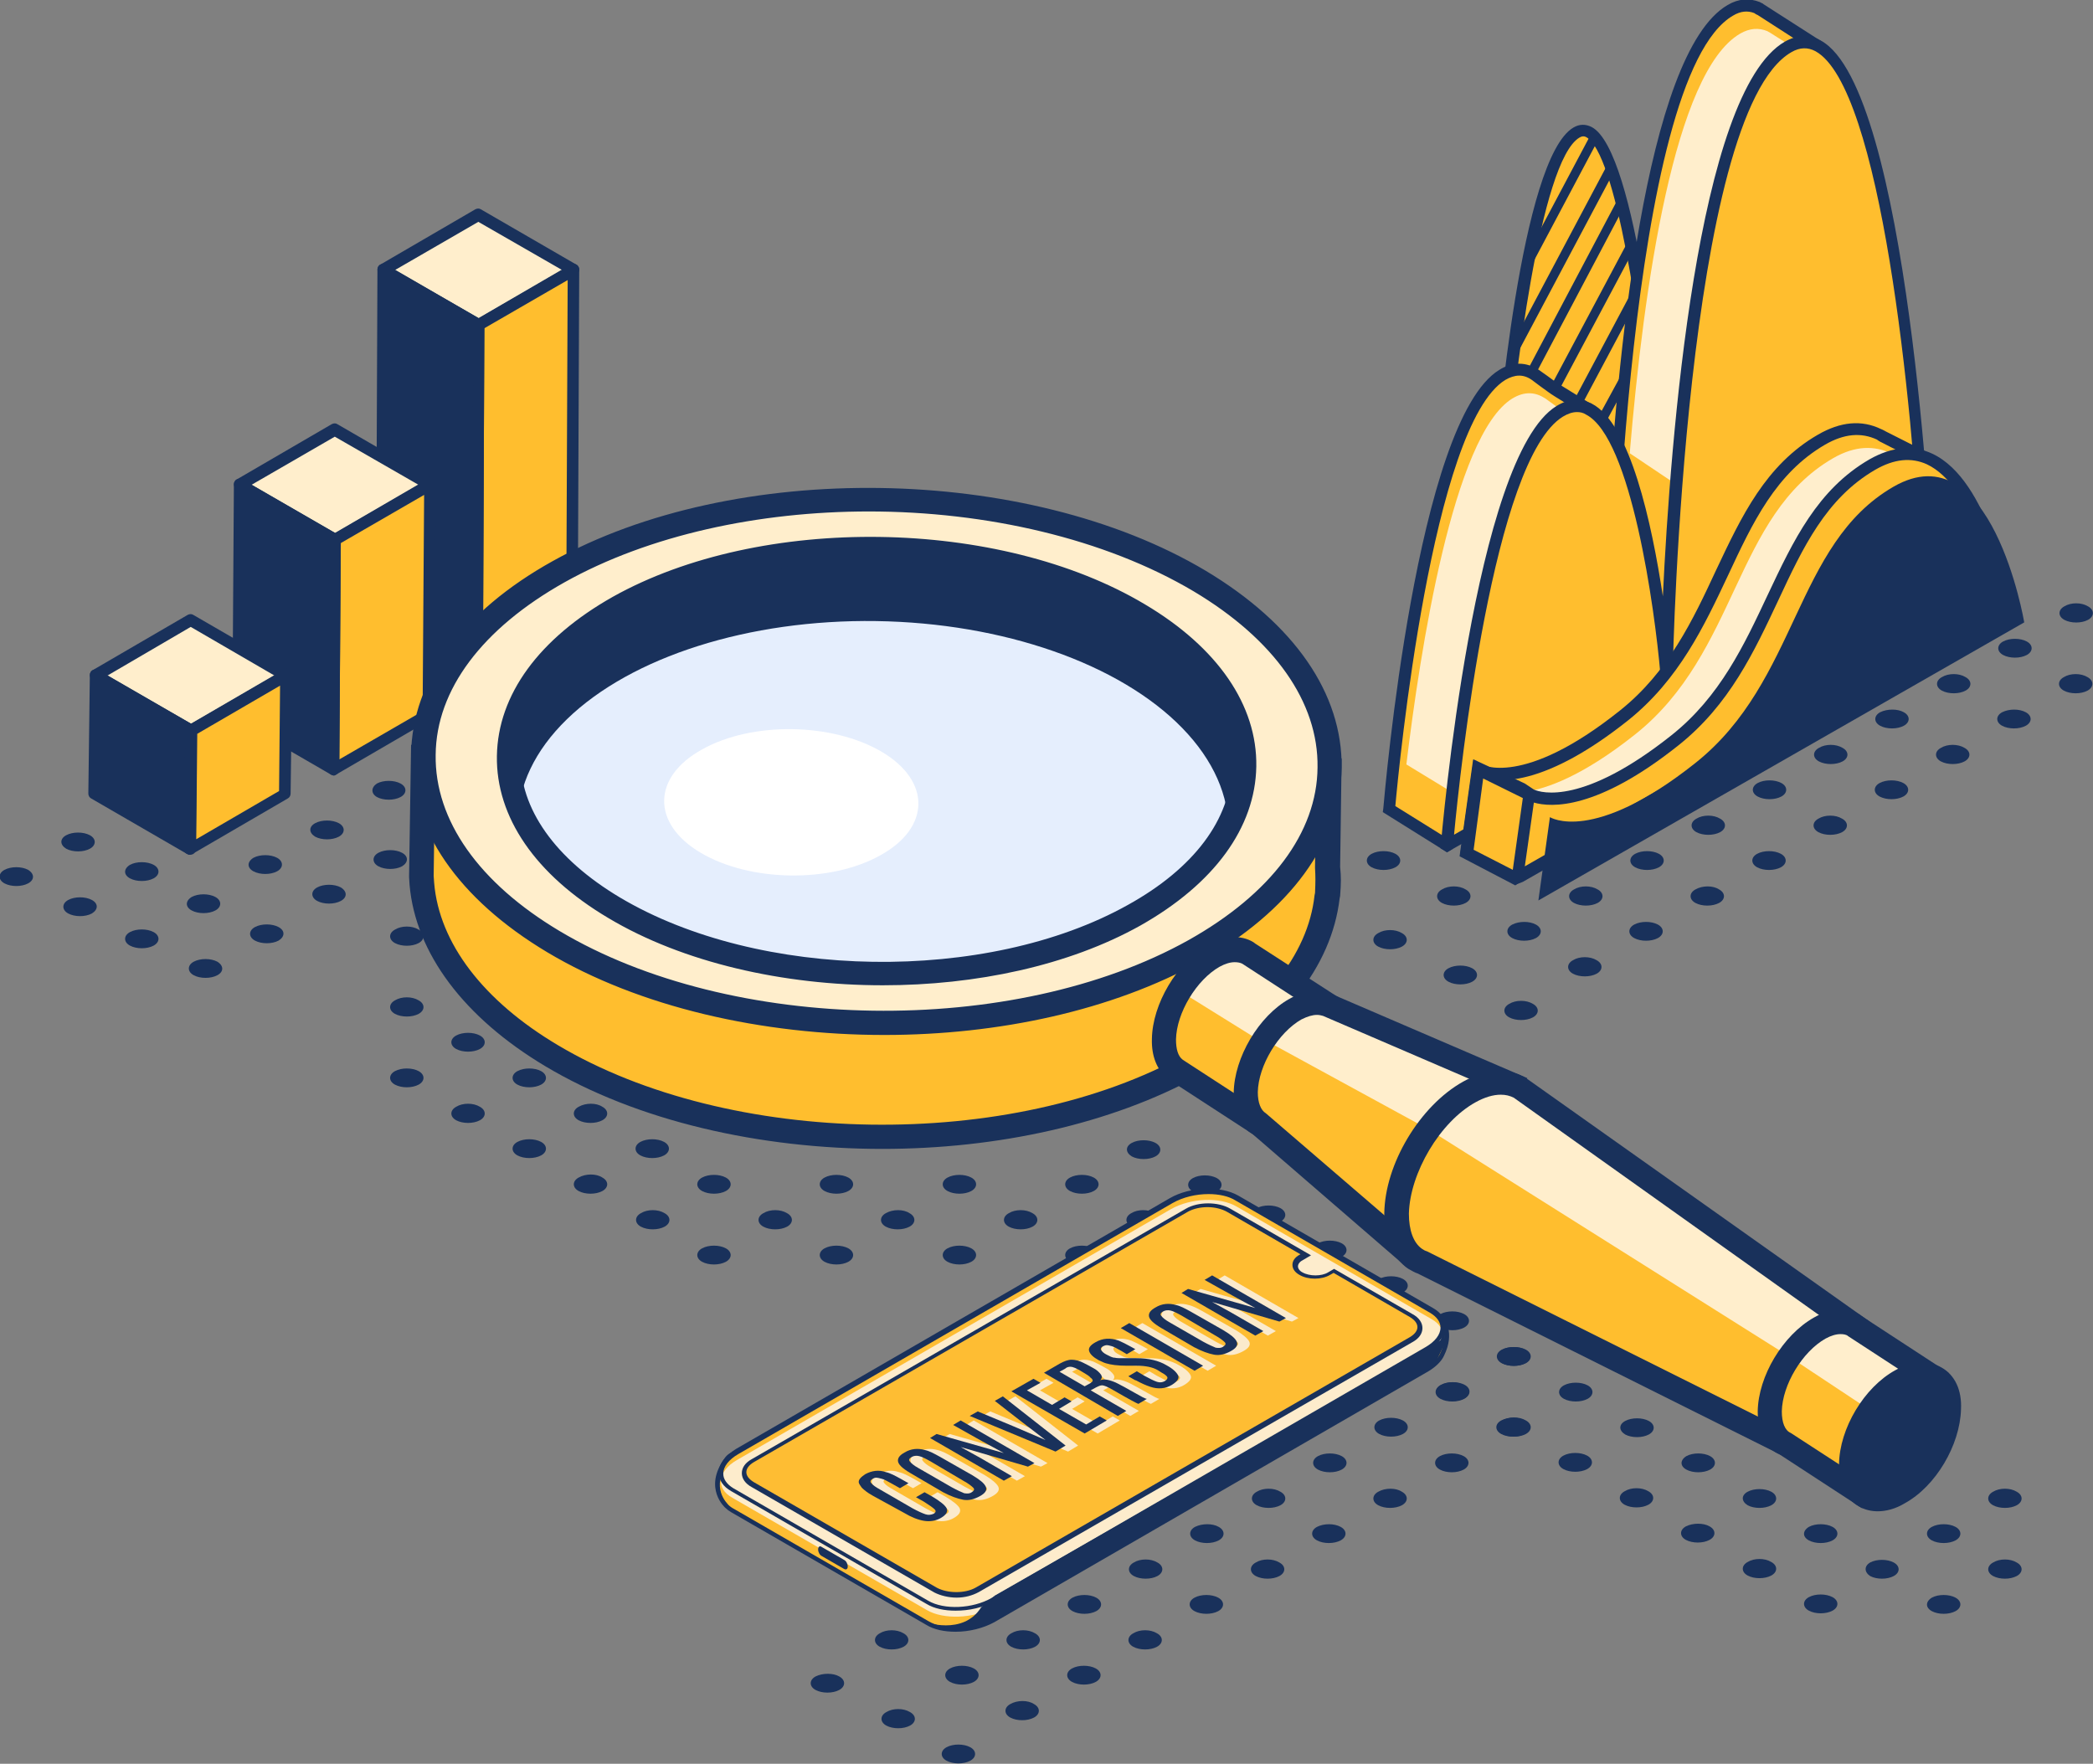 <?xml version="1.0" encoding="utf-8"?>
<!-- Generator: Adobe Illustrator 27.0.0, SVG Export Plug-In . SVG Version: 6.00 Build 0)  -->
<svg version="1.1" id="Layer_1" xmlns="http://www.w3.org/2000/svg" xmlns:xlink="http://www.w3.org/1999/xlink" x="0px" y="0px"
	 viewBox="0 0 417 351.4" style="enable-background:new 0 0 417 351.4;" xml:space="preserve">
<rect x="0" y="0" width="417" height="351.4" fill="#808080" stroke="none"/>
<style type="text/css">
	.st0{fill:#FFBE2E;}
	.st1{fill:#19315B;}
	.st2{fill:#FFEECC;}
	.st3{fill:#E5EEFD;}
	.st4{fill:#FFFFFF;}
	.st5{fill:#FEBD33;}
	.st6{fill:#FDECCC;}
	.st7{fill:#FBEACC;}
</style>
<g id="diagnosis_00000077320404447744803750000000203973937082284988_">
	<g id="XMLID_00000111882208827129008530000012975339292240456109_">
		<g id="XMLID_00000127722618442480075190000003947533733829823110_">
			<g id="XMLID_00000125596086947343173710000015742345273768732826_">
				<g id="XMLID_00000055675570525620630890000015226803245601449094_">
					<g id="XMLID_00000140003788405002594730000011721279376852853386_">
						<path id="XMLID_00000117654524419355257440000004881797516148901552_" class="st0" d="M299,93.6c0,0,4.9-61.2,15.1-67.1
							s16.1,60.7,16.1,60.7l-10.5,36.7l-15.3,8L299,93.6z"/>
						<path id="XMLID_00000114072420380044295230000001358952073920496547_" class="st1" d="M303.4,133.6l-5.6-40l0-0.1
							c0.5-6.3,5.2-62,15.7-68.1c1.2-0.7,2.4-0.7,3.6-0.1c9.1,4.7,13.8,55.9,14.3,61.7l0,0.2l-10.7,37.5L303.4,133.6z M300.2,93.5
							l5.1,36.4l13.4-7l10.3-36c-2-22.3-7.1-56.5-13-59.6c-0.4-0.2-0.8-0.2-1.3,0.1C306.8,32,301.6,76.6,300.2,93.5z"/>
					</g>
					<g id="XMLID_00000009561974041308311240000000679917763881235893_">
						
							<rect id="XMLID_00000050636150578996575330000006188940924976671880_" x="296.7" y="39.1" transform="matrix(0.469 -0.883 0.883 0.469 129.752 295.881)" class="st1" width="28.5" height="1.8"/>
					</g>
					<g id="XMLID_00000060735231589394378340000008041762025461743545_">
						
							<rect id="XMLID_00000149355217383056313320000013791437176646400918_" x="290.8" y="50.6" transform="matrix(0.469 -0.883 0.883 0.469 119.872 302.215)" class="st1" width="40.6" height="1.8"/>
					</g>
					<g id="XMLID_00000034060146767301882320000000156337427976607381_">
						
							<rect id="XMLID_00000064354973999283330390000002225057220552998289_" x="294.7" y="56.9" transform="matrix(0.467 -0.884 0.884 0.467 116.067 308.332)" class="st1" width="38.4" height="1.8"/>
					</g>
					<g id="XMLID_00000140011288515987079770000016539077413835133577_">
						
							<rect id="XMLID_00000086669865296574249380000000289888814294355894_" x="300.7" y="62.1" transform="matrix(0.47 -0.883 0.883 0.47 112.683 313.555)" class="st1" width="33.5" height="1.8"/>
					</g>
					<g id="XMLID_00000090295067995035009760000003260355035399504772_">
						
							<rect id="XMLID_00000143581268113695447120000011686877226060576947_" x="308" y="68.8" transform="matrix(0.47 -0.883 0.883 0.47 108.053 319.443)" class="st1" width="24" height="1.8"/>
					</g>
					<g id="XMLID_00000151503020736711716540000008074034681924957342_">
						
							<rect id="XMLID_00000166670916116284450700000012944351865374923412_" x="316.2" y="78.6" transform="matrix(0.478 -0.878 0.878 0.478 97.927 323.802)" class="st1" width="10.5" height="1.8"/>
					</g>
				</g>
				<g id="XMLID_00000054223567484582189520000016268178489987267505_">
					<path id="XMLID_00000159456856587386434060000006199654844658855609_" class="st0" d="M360.1,18.3c0.8-4.6,1.6-9.4,1.6-9.4
						L350.8,2c0,0-0.2-0.1-0.7-0.4c-1.7-0.7-3.5-0.6-5.4,0.5c-22,12.7-24.3,124.7-24.3,124.7s-0.5-6.5-1.8-15l0.8-1.5l-3.4-29
						l-5.5-3.4c-1.6-1-3.1-2.1-4.6-3.2c-2-1.3-4.1-1.5-6.6,0c-16.1,9.9-22.5,86.5-22.5,86.5l11.6,7.2l10.6-19.8l73.4-41.9
						C372.3,106.6,369.5,48.2,360.1,18.3z"/>
					<g id="XMLID_00000132783337880398545170000006785577448883935663_">
						<path id="XMLID_00000164503042043740943430000003905641121183609752_" class="st2" d="M342,101.9l30.3-18.2
							c-1.8-19.3-5-44.4-10.2-60.8c0.8-4.6,1.6-9.4,1.6-9.4l-10.9-6.9c0,0-0.2-0.1-0.7-0.4c-1.7-0.7-3.5-0.6-5.4,0.5
							c-13.1,7.6-19.2,50.2-22,83.6L342,101.9z"/>
						<path id="XMLID_00000092427327552202575380000011183772517048376494_" class="st2" d="M293,160.1l24.3-56.8l2.1-5.5L318,86
							l-5.5-3.4c-1.6-1-3.1-2.1-4.6-3.2c-2-1.3-4.1-1.5-6.6,0c-11.8,7.3-18.4,50.5-21.1,72.9L293,160.1z"/>
					</g>
					<path id="XMLID_00000008849752195990702950000017940461818074371248_" class="st1" d="M288.3,169.8l-12.8-8l0.1-0.7
						c0.3-3.2,6.6-77.3,23.1-87.4c2.7-1.7,5.4-1.6,7.9,0c0.6,0.4,1.1,0.8,1.7,1.2c0.9,0.7,1.9,1.4,2.9,2l6,3.7l3,25.4
						c1.8-33.2,7.5-95.4,24-105c2.2-1.3,4.3-1.4,6.4-0.6c0.5,0.3,0.7,0.3,0.7,0.4L363,8.3l-0.1,0.8c0,0-0.7,4.6-1.5,9.1
						c9.3,29.7,12.1,87.8,12.2,88.4l0,0.7l-73.7,42.1l-10.6,19.8L288.3,169.8z M278,160.6l9.8,6.1l10.2-19l73.1-41.7
						c-0.4-6.8-3.4-59.7-12.1-87.3l-0.1-0.3l0-0.3c0.6-3.5,1.2-7.1,1.4-8.6l-10.1-6.5c0,0-0.3-0.1-0.7-0.4c-1.3-0.5-2.7-0.4-4.2,0.5
						c-21.2,12.2-23.7,122.6-23.7,123.7l-2.4,0.1c0-0.1-0.6-6.6-1.8-14.9l-0.1-0.4l0.8-1.5l-3.3-28l-5-3.1c-1-0.6-2-1.4-3-2.1
						c-0.5-0.4-1.1-0.8-1.6-1.2c-1.7-1.2-3.4-1.1-5.3,0C285.3,84.7,278.7,152.8,278,160.6z"/>
				</g>
				<g id="XMLID_00000151523934470746891480000006177798016383240126_">
					<path id="XMLID_00000109025458067443217330000017604610278189506458_" class="st0" d="M288.3,168.4c0,0,6.4-76.6,22.5-86.5
						C326.9,72,332,134,332,134s2.3-112,24.3-124.7c22-12.7,27.6,104.5,27.6,104.5L288.3,168.4z"/>
					<path id="XMLID_00000126295695107638679080000000727782007751580051_" class="st1" d="M288.3,169.8L287,169
						c0.3-3.2,6.7-78,23.1-88.1c2.4-1.5,4.7-1.6,7-0.5c7.7,3.9,12,23.9,14.2,38.4c1.5-31.3,6.8-100.4,24.3-110.5
						c2.5-1.4,4.9-1.5,7.2-0.2c17.4,9.5,22.1,101.8,22.2,105.7l0,0.7L288.3,169.8z M314.2,82.1c-0.9,0-1.8,0.3-2.8,0.9
						c-13.9,8.5-20.5,70.6-21.7,83.3l93-53.1c-1.6-33-8-95.9-21-103c-1.5-0.8-3.1-0.8-4.8,0.2c-21.2,12.2-23.6,121.2-23.6,122.4
						l-2.5,1.4c-1.1-12.8-5.8-47-14.8-51.6C315.4,82.2,314.8,82.1,314.2,82.1z"/>
				</g>
				<g id="XMLID_00000013877018635660905950000010626006465541856952_">
					<g id="XMLID_00000065049203681044984150000010705636122458829470_">
						<path id="XMLID_00000158024469699498473700000014833563122776748964_" class="st0" d="M382.2,94.7l2-3.1l-9-4.6
							c0,0-0.8-0.5-0.9-0.5c-3.2-1.5-7-1.6-11.5,1c-19.7,11.4-18.9,38.7-39.4,55c-20.5,16.3-29,10.8-29,10.8l-2.3,16.6l10.1,5.2
							l29.2-20.7l57.6-39.8C389.1,114.6,387.2,103.2,382.2,94.7z"/>
						<path id="XMLID_00000000904114881204450680000010700655432104977824_" class="st2" d="M384.6,98.5l2-3.1l-9-4.6
							c0,0-0.8-0.5-0.9-0.5c-3.2-1.5-7-1.6-11.5,1c-19.7,11.4-18.9,38.7-39.4,55c-20.5,16.3-29,10.8-29,10.8l-1.5,11.1l14-2.4
							l23.2-13.6l58.9-33.8C391.5,118.4,389.5,107,384.6,98.5z"/>
						<path id="XMLID_00000052793689545165089010000017118132751558149507_" class="st1" d="M301.9,176.4l-11.1-5.8l2.7-19.3l1.6,1
							c0.1,0,8.3,4.7,27.6-10.7c9.7-7.7,14.6-18.1,19.2-28c5.1-10.8,9.9-21,20.3-27c4.5-2.6,8.7-3,12.6-1.1l0,0
							c0.3,0.1,0.6,0.3,1,0.5l10.1,5.1l-2.3,3.6c4.7,8.5,6.5,19.2,6.6,19.6l0.1,0.7l-58.2,40.3L301.9,176.4z M293.5,169.2l8.7,4.5
							l28.6-20.3l57-39.4c-0.5-2.6-2.5-11.7-6.5-18.7l-0.4-0.6l1.7-2.6l-7.8-4c-0.1,0-0.5-0.3-0.7-0.4l-0.1-0.1
							c-3.2-1.5-6.6-1.2-10.4,1c-9.8,5.7-14.4,15.5-19.3,26c-4.8,10.2-9.8,20.8-19.9,28.9c-16.2,12.9-25.3,12.5-28.8,11.5
							L293.5,169.2z"/>
					</g>
					<path id="XMLID_00000079443975923696067640000008765244357522381201_" class="st0" d="M399.2,119.6c0,0-6.5-38.4-26.1-27
						c-19.7,11.4-18.9,38.7-39.4,55c-20.5,16.3-29,10.8-29,10.8l-2.3,16.6L399.2,119.6z"/>
					<g id="XMLID_00000165214990979124940030000015082333151888871045_">
						<polygon id="XMLID_00000108295712406510423620000001160086201583861633_" class="st0" points="294.5,153.3 304.7,158.3 
							302.3,175.1 292.2,169.9 						"/>
						<path id="XMLID_00000142163392766316996650000009303482224805174412_" class="st1" d="M303.4,175.7l97.1-55.5l-0.1-0.8
							c-0.2-1-4.1-23.7-15.4-29c-3.8-1.8-8.1-1.4-12.5,1.1c-10.4,6-15.2,16.2-20.3,27c-4.7,10-9.5,20.3-19.2,28
							c-17.5,13.9-25.9,11.5-27.4,10.8l-0.3-0.2l-1.5-1l-10.2-4.8l-2.7,19.1l10.1,5.2l1.1,0.6L303.4,175.7z M295.5,155.1l7.9,3.9
							l-2,14.3l-7.8-4L295.5,155.1z M334.4,148.5c10.2-8.1,15.1-18.7,19.9-28.9c4.9-10.5,9.5-20.3,19.3-26c3.8-2.2,7.2-2.5,10.3-1.1
							c9.1,4.3,13.1,22.3,13.9,26.4l-94,53.7l1.8-12.7C309.1,160.9,318.2,161.4,334.4,148.5z"/>
					</g>
				</g>
			</g>
			<path id="XMLID_00000068639234801029080800000016803474030350888117_" class="st1" d="M403.3,124c0,0-6.5-38.4-26.1-27
				c-19.7,11.4-18.9,38.7-39.4,55c-20.5,16.3-29,10.8-29,10.8l-2.3,16.6L403.3,124z"/>
		</g>
	</g>
	<path id="XMLID_00000176763484369366283770000017701853851830332817_" class="st1" d="M416,120.8c1.3,0.7,1.3,2,0,2.7
		c-1.3,0.7-3.4,0.7-4.7,0c-1.3-0.7-1.3-2,0-2.7C412.6,120,414.7,120,416,120.8z"/>
	<path id="XMLID_00000003093595064200072440000010959397743316300685_" class="st1" d="M403.8,127.8c1.3,0.7,1.3,2,0,2.7
		c-1.3,0.7-3.4,0.7-4.7,0c-1.3-0.7-1.3-2,0-2.7C400.4,127.1,402.5,127.1,403.8,127.8z"/>
	<path id="XMLID_00000011007242462972843210000002124203414583412399_" class="st1" d="M391.6,134.9c1.3,0.7,1.3,2,0,2.7
		c-1.3,0.7-3.4,0.7-4.7,0c-1.3-0.7-1.3-2,0-2.7C388.2,134.1,390.3,134.1,391.6,134.9z"/>
	<path id="XMLID_00000093134749747089664600000018024609426952148355_" class="st1" d="M379.3,141.9c1.3,0.7,1.3,2,0,2.7
		c-1.3,0.7-3.4,0.7-4.7,0c-1.3-0.7-1.3-2,0-2.7C376,141.2,378.1,141.2,379.3,141.9z"/>
	<path id="XMLID_00000054228268300172911130000010512579261074172045_" class="st1" d="M367.1,149c1.3,0.7,1.3,2,0,2.7
		c-1.3,0.7-3.4,0.7-4.7,0c-1.3-0.7-1.3-2,0-2.7C363.7,148.2,365.8,148.2,367.1,149z"/>
	<path id="XMLID_00000179604980373556362880000005754554477801711261_" class="st1" d="M354.9,156c1.3,0.7,1.3,2,0,2.7
		c-1.3,0.7-3.4,0.7-4.7,0c-1.3-0.7-1.3-2,0-2.7C351.5,155.3,353.6,155.3,354.9,156z"/>
	<path id="XMLID_00000163755312837247982900000007280637920326047919_" class="st1" d="M342.7,163.1c1.3,0.7,1.3,2,0,2.7
		c-1.3,0.7-3.4,0.7-4.7,0c-1.3-0.7-1.3-2,0-2.7C339.3,162.3,341.4,162.3,342.7,163.1z"/>
	<path id="XMLID_00000096038688085499774370000006575704566234349459_" class="st1" d="M330.5,170.1c1.3,0.7,1.3,2,0,2.7
		c-1.3,0.7-3.4,0.7-4.7,0c-1.3-0.7-1.3-2,0-2.7C327.1,169.4,329.2,169.4,330.5,170.1z"/>
	<path id="XMLID_00000110441627631023862430000010421969288557497742_" class="st1" d="M318.3,177.2c1.3,0.7,1.3,2,0,2.7
		c-1.3,0.7-3.4,0.7-4.7,0c-1.3-0.7-1.3-2,0-2.7C314.9,176.4,317,176.4,318.3,177.2z"/>
	<path id="XMLID_00000175304857063552691430000012505450210934088594_" class="st1" d="M306,184.2c1.3,0.7,1.3,2,0,2.7
		c-1.3,0.7-3.4,0.7-4.7,0c-1.3-0.7-1.3-2,0-2.7C302.7,183.5,304.7,183.5,306,184.2z"/>
	<path id="XMLID_00000102543987406751062560000015953312772450533802_" class="st1" d="M292,177.2c1.3,0.7,1.3,2,0,2.7
		c-1.3,0.7-3.4,0.7-4.7,0c-1.3-0.7-1.3-2,0-2.7C288.6,176.4,290.7,176.4,292,177.2z"/>
	<path id="XMLID_00000137129235865780494090000002077148945049767571_" class="st1" d="M278,170.1c1.3,0.7,1.3,2,0,2.7
		c-1.3,0.7-3.4,0.7-4.7,0c-1.3-0.7-1.3-2,0-2.7C274.6,169.4,276.7,169.4,278,170.1z"/>
	<path id="XMLID_00000127030233963453532350000015481876027679154336_" class="st1" d="M415.9,134.9c1.3,0.7,1.3,2,0,2.7
		c-1.3,0.7-3.4,0.7-4.7,0c-1.3-0.7-1.3-2,0-2.7C412.5,134.1,414.6,134.1,415.9,134.9z"/>
	<path id="XMLID_00000074417315847892471040000004604018004478793131_" class="st1" d="M403.6,141.9c1.3,0.7,1.3,2,0,2.7
		c-1.3,0.7-3.4,0.7-4.7,0c-1.3-0.7-1.3-2,0-2.7C400.3,141.2,402.3,141.2,403.6,141.9z"/>
	<path id="XMLID_00000131356666763297695530000016531532935713528480_" class="st1" d="M391.4,149c1.3,0.7,1.3,2,0,2.7
		c-1.3,0.7-3.4,0.7-4.7,0c-1.3-0.7-1.3-2,0-2.7C388,148.2,390.1,148.2,391.4,149z"/>
	<path id="XMLID_00000059286220780532930050000005093596193173521542_" class="st1" d="M379.2,156c1.3,0.7,1.3,2,0,2.7
		c-1.3,0.7-3.4,0.7-4.7,0c-1.3-0.7-1.3-2,0-2.7C375.8,155.3,377.9,155.3,379.2,156z"/>
	<path id="XMLID_00000036237380557882828080000008420973294610978723_" class="st1" d="M367,163.1c1.3,0.7,1.3,2,0,2.7
		c-1.3,0.7-3.4,0.7-4.7,0c-1.3-0.7-1.3-2,0-2.7C363.6,162.3,365.7,162.3,367,163.1z"/>
	<path id="XMLID_00000080916926062078209590000017492090900445108647_" class="st1" d="M354.8,170.1c1.3,0.7,1.3,2,0,2.7
		c-1.3,0.7-3.4,0.7-4.7,0c-1.3-0.7-1.3-2,0-2.7C351.4,169.4,353.5,169.4,354.8,170.1z"/>
	<path id="XMLID_00000173131437585374058220000001209030213388241821_" class="st1" d="M342.5,177.2c1.3,0.7,1.3,2,0,2.7
		c-1.3,0.7-3.4,0.7-4.7,0c-1.3-0.7-1.3-2,0-2.7C339.2,176.4,341.3,176.4,342.5,177.2z"/>
	<path id="XMLID_00000051345114206493198280000013630209013214854070_" class="st1" d="M330.3,184.2c1.3,0.7,1.3,2,0,2.7
		c-1.3,0.7-3.4,0.7-4.7,0c-1.3-0.7-1.3-2,0-2.7C326.9,183.5,329,183.5,330.3,184.2z"/>
	<path id="XMLID_00000048503530160167282610000016948098218594960009_" class="st1" d="M318.1,191.3c1.3,0.7,1.3,2,0,2.7
		c-1.3,0.7-3.4,0.7-4.7,0c-1.3-0.7-1.3-2,0-2.7C314.7,190.5,316.8,190.5,318.1,191.3z"/>
	<path id="XMLID_00000119802475711783153060000002362764092349869999_" class="st1" d="M293.3,192.9c1.3,0.7,1.3,2,0,2.7
		c-1.3,0.7-3.4,0.7-4.7,0c-1.3-0.7-1.3-2,0-2.7C289.9,192.2,292,192.2,293.3,192.9z"/>
	<path id="XMLID_00000031887560830735940270000010044753803768482451_" class="st1" d="M279.3,185.9c1.3,0.7,1.3,2,0,2.7
		c-1.3,0.7-3.4,0.7-4.7,0c-1.3-0.7-1.3-2,0-2.7C275.9,185.1,278,185.1,279.3,185.9z"/>
	<path id="XMLID_00000049195141421627717480000012059928844662207662_" class="st1" d="M265.3,178.8c1.3,0.7,1.3,2,0,2.7
		c-1.3,0.7-3.4,0.7-4.7,0c-1.3-0.7-1.3-2,0-2.7C261.9,178.1,264,178.1,265.3,178.8z"/>
	<path id="XMLID_00000113318479516546388450000011091097999407570360_" class="st1" d="M305.4,200c1.3,0.7,1.3,2,0,2.7
		c-1.3,0.7-3.4,0.7-4.7,0c-1.3-0.7-1.3-2,0-2.7C302,199.2,304.1,199.2,305.4,200z"/>
</g>
<g>
	<path class="st1" d="M5.6,173.3c-1.3-0.7-3.4-0.7-4.7,0c-1.3,0.7-1.3,2,0,2.7c1.3,0.7,3.4,0.7,4.7,0C6.9,175.3,6.9,174.1,5.6,173.3
		z"/>
	<path class="st1" d="M18.3,179.3c-1.3-0.7-3.4-0.7-4.7,0c-1.3,0.7-1.3,2,0,2.7c1.3,0.7,3.4,0.7,4.7,0
		C19.6,181.2,19.6,180,18.3,179.3z"/>
	<path class="st1" d="M13.2,169.1c1.3,0.7,3.4,0.7,4.7,0c1.3-0.7,1.3-2,0-2.7c-1.3-0.7-3.4-0.7-4.7,0
		C11.9,167.1,11.9,168.3,13.2,169.1z"/>
	<path class="st1" d="M25.9,175c1.3,0.7,3.4,0.7,4.7,0c1.3-0.7,1.3-2,0-2.7c-1.3-0.7-3.4-0.7-4.7,0C24.6,173.1,24.6,174.3,25.9,175z
		"/>
	<path class="st1" d="M30.6,185.7c-1.3-0.7-3.4-0.7-4.7,0c-1.3,0.7-1.3,2,0,2.7c1.3,0.7,3.4,0.7,4.7,0
		C31.9,187.7,31.9,186.4,30.6,185.7z"/>
	<path class="st1" d="M43.3,191.6c-1.3-0.7-3.4-0.7-4.7,0c-1.3,0.7-1.3,2,0,2.7c1.3,0.7,3.4,0.7,4.7,0
		C44.6,193.6,44.6,192.4,43.3,191.6z"/>
	<path class="st1" d="M38.2,181.4c1.3,0.7,3.4,0.7,4.7,0c1.3-0.7,1.3-2,0-2.7c-1.3-0.7-3.4-0.7-4.7,0
		C36.9,179.5,36.9,180.7,38.2,181.4z"/>
	<path class="st1" d="M55.5,184.7c-1.3-0.7-3.4-0.7-4.7,0c-1.3,0.7-1.3,2,0,2.7c1.3,0.7,3.4,0.7,4.7,0
		C56.8,186.6,56.8,185.4,55.5,184.7z"/>
	<path class="st1" d="M50.5,173.6c1.3,0.7,3.4,0.7,4.7,0c1.3-0.7,1.3-2,0-2.7c-1.3-0.7-3.4-0.7-4.7,0
		C49.2,171.7,49.2,172.9,50.5,173.6z"/>
	<path class="st1" d="M67.9,176.8c-1.3-0.7-3.4-0.7-4.7,0c-1.3,0.7-1.3,2,0,2.7c1.3,0.7,3.4,0.7,4.7,0
		C69.2,178.8,69.2,177.6,67.9,176.8z"/>
	<path class="st1" d="M62.8,166.7c1.3,0.7,3.4,0.7,4.7,0c1.3-0.7,1.3-2,0-2.7c-1.3-0.7-3.4-0.7-4.7,0
		C61.5,164.7,61.5,165.9,62.8,166.7z"/>
	<path class="st1" d="M80.1,169.9c-1.3-0.7-3.4-0.7-4.7,0c-1.3,0.7-1.3,2,0,2.7c1.3,0.7,3.4,0.7,4.7,0
		C81.4,171.8,81.4,170.6,80.1,169.9z"/>
	<path class="st1" d="M75.1,158.8c1.3,0.7,3.4,0.7,4.7,0c1.3-0.7,1.3-2,0-2.7c-1.3-0.7-3.4-0.7-4.7,0
		C73.9,156.9,73.9,158.1,75.1,158.8z"/>
	<path class="st1" d="M92.5,162.1c-1.3-0.7-3.4-0.7-4.7,0c-1.3,0.7-1.3,2,0,2.7c1.3,0.7,3.4,0.7,4.7,0
		C93.8,164,93.8,162.8,92.5,162.1z"/>
	<path class="st1" d="M87.4,151.9c1.3,0.7,3.4,0.7,4.7,0c1.3-0.7,1.3-2,0-2.7c-1.3-0.7-3.4-0.7-4.7,0
		C86.1,149.9,86.1,151.1,87.4,151.9z"/>
	<path class="st1" d="M104.8,155.1c-1.3-0.7-3.4-0.7-4.7,0c-1.3,0.7-1.3,2,0,2.7c1.3,0.7,3.4,0.7,4.7,0
		C106,157.1,106,155.8,104.8,155.1z"/>
</g>
<g>
	<g>
		<g>
			<polygon class="st2" points="114.3,53.8 95.4,64.8 76.4,53.8 95.3,42.8 			"/>
			<path class="st1" d="M95.4,65.9c-0.2,0-0.4-0.1-0.6-0.2l-19-11c-0.4-0.2-0.6-0.6-0.6-1c0-0.4,0.2-0.8,0.6-1l18.9-11
				c0.4-0.2,0.8-0.2,1.1,0l19,11c0.4,0.2,0.6,0.6,0.6,1c0,0.4-0.2,0.8-0.6,1L96,65.8C95.8,65.9,95.6,65.9,95.4,65.9z M78.7,53.8
				l16.7,9.6l16.6-9.6l-16.7-9.6L78.7,53.8z"/>
		</g>
		<g>
			<polygon class="st0" points="114.3,53.8 114,126.5 95.1,137.5 95.4,64.8 			"/>
			<path class="st1" d="M95.1,138.6c-0.2,0-0.4-0.1-0.6-0.2c-0.4-0.2-0.6-0.6-0.6-1l0.3-72.7c0-0.4,0.2-0.8,0.6-1l18.9-11
				c0.4-0.2,0.8-0.2,1.1,0c0.4,0.2,0.6,0.6,0.6,1l-0.3,72.7c0,0.4-0.2,0.8-0.6,1l-18.9,11C95.5,138.6,95.3,138.6,95.1,138.6z
				 M96.5,65.4l-0.3,70.1l16.6-9.6l0.3-70.1L96.5,65.4z"/>
		</g>
		<g>
			<polygon class="st1" points="95.4,64.8 95.1,137.5 76.1,126.5 76.4,53.8 			"/>
			<path class="st1" d="M95.1,138.6c-0.2,0-0.4-0.1-0.6-0.2l-19-11c-0.4-0.2-0.6-0.6-0.6-1l0.3-72.7c0-0.4,0.2-0.8,0.6-1
				c0.4-0.2,0.8-0.2,1.1,0l19,11c0.4,0.2,0.6,0.6,0.6,1l-0.3,72.7c0,0.4-0.2,0.8-0.6,1C95.5,138.6,95.3,138.6,95.1,138.6z
				 M77.3,125.9l16.7,9.6l0.3-70.1l-16.7-9.6L77.3,125.9z"/>
		</g>
	</g>
	<g>
		<g>
			<polygon class="st2" points="85.6,96.6 66.8,107.5 47.8,96.6 66.6,85.6 			"/>
			<path class="st1" d="M66.8,108.7c-0.2,0-0.4-0.1-0.6-0.2l-19-11c-0.4-0.2-0.6-0.6-0.6-1c0-0.4,0.2-0.8,0.6-1l18.9-11
				c0.4-0.2,0.8-0.2,1.1,0l19,11c0.4,0.2,0.6,0.6,0.6,1c0,0.4-0.2,0.8-0.6,1l-18.9,11C67.2,108.6,67,108.7,66.8,108.7z M50.1,96.6
				l16.7,9.6l16.6-9.6l-16.7-9.6L50.1,96.6z"/>
		</g>
		<g>
			<polygon class="st0" points="85.6,96.6 85.3,142.4 66.5,153.3 66.8,107.5 			"/>
			<path class="st1" d="M66.5,154.5c-0.2,0-0.4-0.1-0.6-0.2c-0.4-0.2-0.6-0.6-0.6-1l0.3-45.8c0-0.4,0.2-0.8,0.6-1l18.9-11
				c0.4-0.2,0.8-0.2,1.1,0c0.4,0.2,0.6,0.6,0.6,1l-0.3,45.8c0,0.4-0.2,0.8-0.6,1l-18.9,11C66.9,154.4,66.7,154.5,66.5,154.5z
				 M67.9,108.2l-0.3,43.1l16.6-9.6l0.3-43.1L67.9,108.2z"/>
		</g>
		<g>
			<polygon class="st1" points="66.8,107.5 66.5,153.3 47.5,142.4 47.8,96.6 			"/>
			<path class="st1" d="M66.5,154.5c-0.2,0-0.4-0.1-0.6-0.2l-19-11c-0.4-0.2-0.6-0.6-0.6-1l0.3-45.8c0-0.4,0.2-0.8,0.6-1
				c0.4-0.2,0.8-0.2,1.1,0l19,11c0.4,0.2,0.6,0.6,0.6,1l-0.3,45.8c0,0.4-0.2,0.8-0.6,1C66.9,154.4,66.7,154.5,66.5,154.5z
				 M48.6,141.7l16.7,9.6l0.3-43.1l-16.7-9.6L48.6,141.7z"/>
		</g>
	</g>
	<g>
		<g>
			<polygon class="st2" points="57,134.6 38.1,145.5 19.1,134.6 38,123.6 			"/>
			<path class="st1" d="M38.1,146.7c-0.2,0-0.4-0.1-0.6-0.2l-19-11c-0.4-0.2-0.6-0.6-0.6-1c0-0.4,0.2-0.8,0.6-1l18.9-11
				c0.4-0.2,0.8-0.2,1.1,0l19,11c0.4,0.2,0.6,0.6,0.6,1c0,0.4-0.2,0.8-0.6,1l-18.9,11C38.5,146.6,38.3,146.7,38.1,146.7z
				 M21.4,134.6l16.7,9.6l16.6-9.6L38,124.9L21.4,134.6z"/>
		</g>
		<g>
			<polygon class="st0" points="57,134.6 56.7,158.2 37.8,169.2 38.1,145.5 			"/>
			<path class="st1" d="M37.8,170.3c-0.2,0-0.4-0.1-0.6-0.2c-0.4-0.2-0.6-0.6-0.6-1l0.3-23.6c0-0.4,0.2-0.8,0.6-1l18.9-11
				c0.4-0.2,0.8-0.2,1.2,0c0.4,0.2,0.6,0.6,0.6,1l-0.3,23.6c0,0.4-0.2,0.8-0.6,1l-18.9,11C38.2,170.2,38,170.3,37.8,170.3z
				 M39.3,146.2l-0.2,21l16.5-9.6l0.2-21L39.3,146.2z"/>
		</g>
		<g>
			<polygon class="st1" points="38.1,145.5 37.8,169.2 18.9,158.2 19.1,134.6 			"/>
			<path class="st1" d="M37.8,170.3c-0.2,0-0.4-0.1-0.6-0.2l-19-11c-0.4-0.2-0.6-0.6-0.6-1l0.3-23.6c0-0.4,0.2-0.8,0.6-1
				c0.4-0.2,0.8-0.2,1.1,0l19,11c0.4,0.2,0.6,0.6,0.6,1L39,169.2c0,0.4-0.2,0.8-0.6,1C38.2,170.2,38,170.3,37.8,170.3z M20,157.5
				l16.7,9.6l0.2-21l-16.7-9.6L20,157.5z"/>
		</g>
	</g>
</g>
<g id="XMLID_7630_">
	<g id="XMLID_7281_">
		<g id="XMLID_6976_">
			<path id="XMLID_7243_" class="st0" d="M264.5,172.7l0.3-19.3l-8.5-0.1c-0.1-0.1-0.2-0.2-0.2-0.3l-7.1,20.2l-2.9,0l-7.2,9.8
				l-31.7,12.5l-44.1,4.2l-32.1-5.3l-29.6-25c0.1-0.8,0.3-1.6,0.6-2.5l-8.7-16.3c-0.1,0.1-0.2,0.2-0.3,0.4l-8.6-0.1L84,172.7
				c0,0.3,0,0.5,0,0.8l0,1l0.1,1.6c1.1,12.3,9.6,24.6,25.8,34.2c35,20.9,92.1,21.7,127.7,1.9C254,203,263,191,264.4,178.7h0l0.1-0.4
				C264.6,175.7,264.6,174.7,264.5,172.7z"/>
			<path id="XMLID_7244_" class="st1" d="M175.8,228.9c-24.3,0-48.8-5.5-67.2-16.5c-16.2-9.7-25.8-22.5-27-36.1l-0.1-1.6l0.4-26.3
				l9.9,0.1l1.6-1.8l2,2.8l9.2,17.2l-0.3,0.9c-0.1,0.3-0.2,0.6-0.2,0.9l28,23.7l31.1,5.2l43.5-4.2l30.7-12.1l7.6-10.2l2.4,0
				l7.9-22.6l2.2,2.7l9.8,0.1l-0.3,21.6c0.2,2,0.2,3.1,0,5.8l-0.1,0.5c-1.6,13.6-11.5,26.1-28,35.3
				C221.3,224,198.6,228.9,175.8,228.9z M86.7,153.3l-0.3,21.2l0.1,1.4c1,12,9.8,23.5,24.6,32.3c34.2,20.4,90.4,21.3,125.3,1.8
				c15.1-8.4,24.2-19.7,25.5-31.6l0.1-0.5c0.1-2.3,0.1-3.2,0-5l0-0.2l0.2-16.9l-4.6-0.1l-7,19.9l-3.4,0l-6.9,9.3l-32.9,12.9
				l-44.4,4.2l-33.1-5.5l-31.2-26.4l0.2-1.4c0.1-0.6,0.2-1.2,0.4-1.7L92,153.4L86.7,153.3z"/>
		</g>
		<g id="XMLID_6975_">
			<path id="XMLID_7239_" class="st1" d="M91.2,153.2c3.4,4.7,7.3,10.1,10.6,14.6c2.1-8.9,9.2-17.4,21.2-24.1
				c28.9-16.1,75.2-15.4,103.6,1.5c11.7,7,18.5,15.6,20.4,24.5l9.9-15.6c-1-1.2-2-2.5-3.1-3.7c2.2,1,3.6,1.6,4.2,1.9l0,0
				c-2.9-2.8-25.8-35.8-25.8-35.8l-52.3-13l-48.7,6.3l-31.8,25.7l-2.2,10.1l-3.5,1.2C90.7,149.3,93.2,150.5,91.2,153.2z"/>
			<path id="XMLID_7240_" class="st1" d="M245.9,175.9l-1.3-5.7c-1.9-8.6-8.6-16.5-19.3-22.9c-27.7-16.5-73.1-17.2-101.2-1.5
				c-11,6.1-17.9,14-20,22.6l-1.2,5.1l-3.1-4.2c-3.3-4.5-7.2-9.9-10.6-14.6l-1-1.4l1-1.4c0.4-0.6,0.4-0.9,0.4-1.6
				c0-1.6,0.1-3.3,2.4-5.2l0.8-0.5l2.2-0.8l2.1-9.6l33-26.7l49.8-6.5l53.6,13.3l0.5,0.7c8.8,12.7,23.5,33.5,25.5,35.5l1.5,1.5
				l-1.4,1.9l0,0L245.9,175.9z M173.1,129.7c19.8,0,39.8,4.5,54.7,13.4c9.8,5.9,16.6,13,19.9,20.9l6.2-9.8c-0.6-0.7-1.3-1.5-1.9-2.2
				l-8.1-8.7l6.4,2.8c-6.7-9.2-16.7-23.6-19.5-27.6l-50.9-12.7l-47.6,6.2l-30.7,24.8l-2.4,10.6l-4.3,1.5c-0.4,0.4-0.4,0.6-0.4,1.2
				c0,0.7,0,1.7-0.5,2.9c2.2,3.1,4.6,6.4,6.9,9.6c3.4-8.1,10.5-15.3,20.8-21C136,133.7,154.5,129.7,173.1,129.7z"/>
		</g>
		<path id="XMLID_7226_" class="st0" d="M251,224l13.7-23.6l-15.9-10.3c-0.1-0.1-0.2-0.1-0.3-0.2v0l0,0c-1.7-1-4.1-0.9-6.8,0.6
			c-5.4,3-9.8,10.4-9.9,16.6c0,2.7,0.8,4.7,2.2,5.9l0,0h0c0.3,0.2,0.5,0.4,0.8,0.5L251,224z"/>
		<g id="XMLID_6962_">
			
				<ellipse id="XMLID_6960_" transform="matrix(1.451196e-02 -1 1 1.451196e-02 6.742 336.248)" class="st3" cx="174" cy="164.7" rx="40.9" ry="70.8"/>
		</g>
		<g id="XMLID_6959_">
			<path id="XMLID_7186_" class="st2" d="M111.3,113.9c-35.6,19.8-36,52.9-1.1,73.7s92.1,21.7,127.7,1.9c35.6-19.8,36-52.9,1.1-73.7
				C204,94.9,146.9,94,111.3,113.9z M226,182.3c-28.9,16.1-75.2,15.4-103.6-1.5c-28.4-16.9-28-43.7,0.9-59.8
				c28.9-16.1,75.2-15.4,103.6,1.5C255.2,139.5,254.9,166.2,226,182.3z"/>
			<path id="XMLID_7203_" class="st1" d="M176.2,206.2c-24.3,0-48.8-5.5-67.2-16.5c-17.7-10.6-27.3-24.5-27.1-39.4
				c0.2-14.8,10.2-28.5,28.2-38.5l0,0c36.2-20.2,94.5-19.3,130.1,1.9c17.7,10.6,27.3,24.5,27.1,39.3c-0.2,14.8-10.2,28.5-28.2,38.6
				C221.6,201.3,199,206.2,176.2,206.2z M173.1,101.9c-21.9,0-43.8,4.7-60.6,14.1c-16.4,9.2-25.6,21.4-25.7,34.4
				c-0.2,13,8.6,25.5,24.7,35.1c34.2,20.4,90.4,21.3,125.3,1.8c16.4-9.2,25.6-21.4,25.7-34.4c0.2-13-8.6-25.5-24.7-35.1
				C220.1,107.3,196.5,101.9,173.1,101.9z M175.9,196.3c-19.8,0-39.8-4.5-54.7-13.4c-14.5-8.6-22.4-20.1-22.2-32.3
				c0.2-12.2,8.4-23.4,23.1-31.7c29.5-16.5,77-15.8,106,1.5c14.5,8.6,22.4,20.1,22.2,32.3c-0.2,12.2-8.4,23.4-23.1,31.7
				C212.9,192.4,194.4,196.3,175.9,196.3z M173.4,111.8c-17.7,0-35.4,3.8-49,11.4c-13.2,7.3-20.5,17.1-20.7,27.5
				c-0.2,10.4,6.9,20.4,19.8,28.1c27.7,16.5,73.1,17.2,101.2,1.5l0,0c13.2-7.3,20.5-17.1,20.7-27.5c0.2-10.4-6.9-20.4-19.8-28.1
				C211.3,116.1,192.3,111.8,173.4,111.8z"/>
		</g>
		<g id="XMLID_6932_">
			<path id="XMLID_4602_" class="st4" d="M175.7,149.8c9.8,5.8,9.7,15.1-0.3,20.6c-10,5.6-26,5.3-35.8-0.5s-9.7-15.1,0.3-20.6
				C149.9,143.7,165.9,144,175.7,149.8z"/>
		</g>
		<polygon id="XMLID_7247_" class="st2" points="235,197.4 250.6,207.1 262.5,198.9 245.8,188.7 		"/>
		<path id="XMLID_7227_" class="st1" d="M251.8,227.4l-18.3-11.9c-0.3-0.2-0.7-0.4-1-0.7c-2-1.7-3.1-4.4-3-7.8
			c0.1-7,5-15.2,11.1-18.7c3.3-1.9,6.6-2.1,9.1-0.6l0.4,0.3l17.8,11.5L251.8,227.4z M246,191.7c-0.9,0-1.9,0.3-3,0.9
			c-4.6,2.6-8.6,9.2-8.7,14.5c0,1.9,0.4,3.3,1.3,4l0.6,0.4l14,9.1l11.3-19.5l-14-9.1C247.1,191.8,246.6,191.7,246,191.7z"/>
		<path id="XMLID_7222_" class="st0" d="M264.8,200.4c-1.7-0.9-4-0.8-6.6,0.7c-5.4,3-9.8,10.4-9.9,16.6c0,3.1,1,5.3,2.8,6.3l0,0
			l28.9,25l20.9-33.1L264.8,200.4z"/>
		<polygon id="XMLID_31_" class="st2" points="251.8,207.1 284.6,225 298.4,214.5 261.5,199.6 		"/>
		<path id="XMLID_7223_" class="st1" d="M280.5,252.7l-31-26.8c-2.2-1.2-3.7-4.3-3.7-8.2c0.1-7,5-15.3,11.1-18.7
			c3.2-1.8,6.3-2,8.8-0.8l38.6,16.6L280.5,252.7z M262.4,202.2c-0.9,0-1.9,0.3-3.1,0.9c-4.6,2.6-8.6,9.2-8.7,14.5
			c0,2.1,0.6,3.6,1.6,4.2l27.2,23.4l17.9-28.3l-33.7-14.5C263.3,202.3,262.8,202.2,262.4,202.2z"/>
		<path id="XMLID_7218_" class="st0" d="M352.4,252.5L352.4,252.5c-0.3-0.2-0.6-0.4-1-0.5L303,216.8c-2.5-1.6-6.2-1.5-10.2,0.7
			c-7.9,4.4-14.4,15.3-14.5,24.3c-0.1,4.3,1.4,7.4,3.7,9v0h0c0.5,0.3,1,0.6,1.5,0.8l52.9,26.5c0,0,0.7,0.4,1,0.5l18.5,9.2l13.4-23.8
			L352.4,252.5z"/>
		<polygon id="XMLID_6974_" class="st2" points="284.6,225 355.9,269.9 366.5,262.1 300.9,215.9 286.8,221.9 		"/>
		<path id="XMLID_7219_" class="st1" d="M356.9,290.9l-74.5-37.2c-0.4-0.1-1.1-0.5-1.8-0.9c-3.1-2.1-4.8-6-4.8-11
			c0.1-9.9,7.1-21.5,15.7-26.3c4.7-2.6,9.3-2.8,12.7-0.6l68.3,48.4L356.9,290.9z M299,218.1c-1.5,0-3.2,0.5-5,1.5
			c-7.1,3.9-13.1,14.1-13.3,22.2c0,3.3,0.9,5.8,2.6,7c0.3,0.2,0.6,0.4,1,0.5l70.7,35.3l11.2-19.9l-64.6-46
			C300.8,218.3,300,218.1,299,218.1z"/>
		<path id="XMLID_7214_" class="st0" d="M385,274.2l-15.4-10.1c-0.1-0.1-0.2-0.1-0.3-0.2l0,0l0,0c-1.7-1-4.1-0.9-6.8,0.6
			c-5.4,3-9.8,10.4-9.9,16.6c0,3.4,1.2,5.7,3.3,6.6l15.8,10.3L385,274.2z"/>
		<polygon id="XMLID_6969_" class="st2" points="356.8,270.5 373.4,281.5 382.6,272.6 366.2,263.4 		"/>
		<path id="XMLID_7215_" class="st1" d="M371,300.5l-16.4-10.7c-2.7-1.1-4.4-4.4-4.4-8.6c0.1-7,5-15.2,11.2-18.7
			c3.3-1.9,6.6-2.1,9.1-0.6l0.4,0.3l17.3,11.3L371,300.5z M366.7,265.8c-0.9,0-1.9,0.3-3,0.9c-4.6,2.6-8.6,9.2-8.7,14.5
			c0,2.2,0.6,3.8,1.8,4.3l14,9.1l10.9-19.6l-13.5-8.8C367.9,265.9,367.3,265.8,366.7,265.8z"/>
		<path id="XMLID_6973_" class="st1" d="M386.9,272.5c-2.6-1.5-5.9-1.4-9.3,0.5c-6.2,3.4-11.1,11.6-11.2,18.7
			c-0.1,3.9,1.3,6.9,3.9,8.4c1.2,0.7,2.5,1,3.8,1c1.7,0,3.6-0.5,5.4-1.6c6.2-3.4,11-11.6,11.2-18.7C390.9,277,389.5,274,386.9,272.5
			z"/>
	</g>
	<g id="XMLID_7332_">
		<path id="XMLID_7331_" class="st1" d="M217.9,248.7c1.3,0.7,1.3,2,0,2.7c-1.3,0.7-3.4,0.7-4.7,0c-1.3-0.7-1.3-2,0-2.7
			C214.5,248,216.6,248,217.9,248.7z"/>
		<path id="XMLID_7330_" class="st1" d="M230.1,241.7c1.3,0.7,1.3,2,0,2.7c-1.3,0.7-3.4,0.7-4.7,0c-1.3-0.7-1.3-2,0-2.7
			C226.7,240.9,228.8,240.9,230.1,241.7z"/>
		<path id="XMLID_7329_" class="st1" d="M193.5,248.7c1.3,0.7,1.3,2,0,2.7c-1.3,0.7-3.4,0.7-4.7,0c-1.3-0.7-1.3-2,0-2.7
			C190.1,248,192.2,248,193.5,248.7z"/>
		<path id="XMLID_7328_" class="st1" d="M205.7,241.7c1.3,0.7,1.3,2,0,2.7c-1.3,0.7-3.4,0.7-4.7,0c-1.3-0.7-1.3-2,0-2.7
			C202.3,240.9,204.4,240.9,205.7,241.7z"/>
		<path id="XMLID_7327_" class="st1" d="M217.9,234.6c1.3,0.7,1.3,2,0,2.7c-1.3,0.7-3.4,0.7-4.7,0c-1.3-0.7-1.3-2,0-2.7
			C214.5,233.9,216.6,233.9,217.9,234.6z"/>
		<path id="XMLID_7326_" class="st1" d="M169,248.7c1.3,0.7,1.3,2,0,2.7c-1.3,0.7-3.4,0.7-4.7,0c-1.3-0.7-1.3-2,0-2.7
			C165.6,248,167.7,248,169,248.7z"/>
		<path id="XMLID_7325_" class="st1" d="M181.2,241.7c1.3,0.7,1.3,2,0,2.7c-1.3,0.7-3.4,0.7-4.7,0c-1.3-0.7-1.3-2,0-2.7
			C177.9,240.9,180,240.9,181.2,241.7z"/>
		<path id="XMLID_7324_" class="st1" d="M193.5,234.6c1.3,0.7,1.3,2,0,2.7c-1.3,0.7-3.4,0.7-4.7,0c-1.3-0.7-1.3-2,0-2.7
			C190.1,233.9,192.2,233.9,193.5,234.6z"/>
		<path id="XMLID_7323_" class="st1" d="M144.6,248.7c1.3,0.7,1.3,2,0,2.7c-1.3,0.7-3.4,0.7-4.7,0c-1.3-0.7-1.3-2,0-2.7
			C141.2,248,143.3,248,144.6,248.7z"/>
		<path id="XMLID_7322_" class="st1" d="M156.8,241.7c1.3,0.7,1.3,2,0,2.7c-1.3,0.7-3.4,0.7-4.7,0c-1.3-0.7-1.3-2,0-2.7
			C153.4,240.9,155.5,240.9,156.8,241.7z"/>
		<path id="XMLID_7321_" class="st1" d="M169,234.6c1.3,0.7,1.3,2,0,2.7c-1.3,0.7-3.4,0.7-4.7,0c-1.3-0.7-1.3-2,0-2.7
			C165.6,233.9,167.7,233.9,169,234.6z"/>
		<path id="XMLID_7320_" class="st1" d="M132.4,241.7c1.3,0.7,1.3,2,0,2.7c-1.3,0.7-3.4,0.7-4.7,0c-1.3-0.7-1.3-2,0-2.7
			C129,240.9,131.1,240.9,132.4,241.7z"/>
		<path id="XMLID_7319_" class="st1" d="M144.6,234.6c1.3,0.7,1.3,2,0,2.7c-1.3,0.7-3.4,0.7-4.7,0c-1.3-0.7-1.3-2,0-2.7
			C141.2,233.9,143.3,233.9,144.6,234.6z"/>
		<path id="XMLID_7318_" class="st1" d="M120,234.6c1.3,0.7,1.3,2,0,2.7c-1.3,0.7-3.4,0.7-4.7,0c-1.3-0.7-1.3-2,0-2.7
			C116.7,233.8,118.8,233.8,120,234.6z"/>
		<path id="XMLID_7317_" class="st1" d="M132.3,227.5c1.3,0.7,1.3,2,0,2.7c-1.3,0.7-3.4,0.7-4.7,0c-1.3-0.7-1.3-2,0-2.7
			C128.9,226.8,131,226.8,132.3,227.5z"/>
		<path id="XMLID_7316_" class="st1" d="M107.8,227.5c1.3,0.7,1.3,2,0,2.7c-1.3,0.7-3.4,0.7-4.7,0c-1.3-0.7-1.3-2,0-2.7
			C104.4,226.8,106.5,226.8,107.8,227.5z"/>
		<path id="XMLID_7315_" class="st1" d="M120,220.5c1.3,0.7,1.3,2,0,2.7s-3.4,0.7-4.7,0c-1.3-0.7-1.3-2,0-2.7
			C116.7,219.7,118.8,219.7,120,220.5z"/>
		<path id="XMLID_7314_" class="st1" d="M95.6,220.5c1.3,0.7,1.3,2,0,2.7c-1.3,0.7-3.4,0.7-4.7,0c-1.3-0.7-1.3-2,0-2.7
			C92.2,219.7,94.3,219.7,95.6,220.5z"/>
		<path id="XMLID_7313_" class="st1" d="M107.8,213.4c1.3,0.7,1.3,2,0,2.7c-1.3,0.7-3.4,0.7-4.7,0c-1.3-0.7-1.3-2,0-2.7
			C104.4,212.7,106.5,212.7,107.8,213.4z"/>
		<path id="XMLID_7312_" class="st1" d="M83.4,213.4c1.3,0.7,1.3,2,0,2.7c-1.3,0.7-3.4,0.7-4.7,0c-1.3-0.7-1.3-2,0-2.7
			C80,212.7,82.1,212.7,83.4,213.4z"/>
		<path id="XMLID_7311_" class="st1" d="M95.6,206.3c1.3,0.7,1.3,2,0,2.7c-1.3,0.7-3.4,0.7-4.7,0c-1.3-0.7-1.3-2,0-2.7
			C92.2,205.6,94.3,205.6,95.6,206.3z"/>
		<path id="XMLID_7310_" class="st1" d="M83.4,199.3c1.3,0.7,1.3,2,0,2.7c-1.3,0.7-3.4,0.7-4.7,0c-1.3-0.7-1.3-2,0-2.7
			C80,198.5,82.1,198.5,83.4,199.3z"/>
		<path id="XMLID_7309_" class="st1" d="M83.4,185.2c1.3,0.7,1.3,2,0,2.7c-1.3,0.7-3.4,0.7-4.7,0c-1.3-0.7-1.3-2,0-2.7
			C80,184.4,82.1,184.4,83.4,185.2z"/>
		<path id="XMLID_7308_" class="st1" d="M365.1,318.2c1.3,0.7,1.3,2,0,2.7c-1.3,0.7-3.4,0.7-4.7,0c-1.3-0.7-1.3-2,0-2.7
			C361.7,317.5,363.8,317.5,365.1,318.2z"/>
		<path id="XMLID_7307_" class="st1" d="M352.9,311.2c1.3,0.7,1.3,2,0,2.7c-1.3,0.7-3.4,0.7-4.7,0c-1.3-0.7-1.3-2,0-2.7
			C349.5,310.4,351.6,310.4,352.9,311.2z"/>
		<path id="XMLID_7306_" class="st1" d="M340.6,304.1c1.3,0.7,1.3,2,0,2.7c-1.3,0.7-3.4,0.7-4.7,0c-1.3-0.7-1.3-2,0-2.7
			C337.3,303.4,339.4,303.4,340.6,304.1z"/>
		<path id="XMLID_7305_" class="st1" d="M328.4,297.1c1.3,0.7,1.3,2,0,2.7c-1.3,0.7-3.4,0.7-4.7,0c-1.3-0.7-1.3-2,0-2.7
			C325,296.3,327.1,296.3,328.4,297.1z"/>
		<path id="XMLID_7304_" class="st1" d="M316.2,290c1.3,0.7,1.3,2,0,2.7c-1.3,0.7-3.4,0.7-4.7,0c-1.3-0.7-1.3-2,0-2.7
			C312.8,289.3,314.9,289.3,316.2,290z"/>
		<path id="XMLID_7303_" class="st1" d="M304,283c1.3,0.7,1.3,2,0,2.7c-1.3,0.7-3.4,0.7-4.7,0c-1.3-0.7-1.3-2,0-2.7
			C300.6,282.2,302.7,282.2,304,283z"/>
		<path id="XMLID_7302_" class="st1" d="M291.8,275.9c1.3,0.7,1.3,2,0,2.7c-1.3,0.7-3.4,0.7-4.7,0c-1.3-0.7-1.3-2,0-2.7
			C288.4,275.2,290.5,275.2,291.8,275.9z"/>
		<path id="XMLID_7301_" class="st1" d="M279.5,268.8c1.3,0.7,1.3,2,0,2.7c-1.3,0.7-3.4,0.7-4.7,0c-1.3-0.7-1.3-2,0-2.7
			C276.1,268,278.2,268,279.5,268.8z"/>
		<path id="XMLID_7300_" class="st1" d="M267.2,261.7c1.3,0.7,1.3,2,0,2.7c-1.3,0.7-3.4,0.7-4.7,0c-1.3-0.7-1.3-2,0-2.7
			C263.9,261,265.9,261,267.2,261.7z"/>
		<path id="XMLID_7299_" class="st1" d="M255,254.7c1.3,0.7,1.3,2,0,2.7c-1.3,0.7-3.4,0.7-4.7,0c-1.3-0.7-1.3-2,0-2.7
			C251.6,253.9,253.7,253.9,255,254.7z"/>
		<path id="XMLID_7298_" class="st1" d="M242.8,247.6c1.3,0.7,1.3,2,0,2.7c-1.3,0.7-3.4,0.7-4.7,0c-1.3-0.7-1.3-2,0-2.7
			C239.4,246.9,241.5,246.9,242.8,247.6z"/>
		<path id="XMLID_7297_" class="st1" d="M242.4,234.7c1.3,0.7,1.3,2,0,2.7c-1.3,0.7-3.4,0.7-4.7,0c-1.3-0.7-1.3-2,0-2.7
			C239,234,241.1,234,242.4,234.7z"/>
		<path id="XMLID_7296_" class="st1" d="M225.5,227.7c1.3-0.7,3.4-0.7,4.7,0c1.3,0.7,1.3,2,0,2.7c-1.3,0.7-3.4,0.7-4.7,0
			C224.2,229.6,224.2,228.4,225.5,227.7z"/>
		<path id="XMLID_7295_" class="st1" d="M384.9,318.3c1.3-0.7,3.4-0.7,4.7,0c1.3,0.7,1.3,2,0,2.7c-1.3,0.7-3.4,0.7-4.7,0
			C383.6,320.3,383.6,319.1,384.9,318.3z"/>
		<path id="XMLID_7294_" class="st1" d="M401.8,311.3c1.3,0.7,1.3,2,0,2.7c-1.3,0.7-3.4,0.7-4.7,0c-1.3-0.7-1.3-2,0-2.7
			C398.4,310.5,400.5,310.5,401.8,311.3z"/>
		<path id="XMLID_7293_" class="st1" d="M372.6,311.3c1.3-0.7,3.4-0.7,4.7,0c1.3,0.7,1.3,2,0,2.7c-1.3,0.7-3.4,0.7-4.7,0
			C371.4,313.2,371.4,312,372.6,311.3z"/>
		<path id="XMLID_7292_" class="st1" d="M389.6,304.2c1.3,0.7,1.3,2,0,2.7c-1.3,0.7-3.4,0.7-4.7,0c-1.3-0.7-1.3-2,0-2.7
			C386.2,303.5,388.3,303.5,389.6,304.2z"/>
		<path id="XMLID_7291_" class="st1" d="M401.8,297.2c1.3,0.7,1.3,2,0,2.7c-1.3,0.7-3.4,0.7-4.7,0c-1.3-0.7-1.3-2,0-2.7
			C398.4,296.4,400.5,296.4,401.8,297.2z"/>
		<path id="XMLID_7290_" class="st1" d="M360.4,304.2c1.3-0.7,3.4-0.7,4.7,0c1.3,0.7,1.3,2,0,2.7c-1.3,0.7-3.4,0.7-4.7,0
			C359.1,306.2,359.1,305,360.4,304.2z"/>
		<path id="XMLID_7289_" class="st1" d="M348.2,297.2c1.3-0.7,3.4-0.7,4.7,0c1.3,0.7,1.3,2,0,2.7c-1.3,0.7-3.4,0.7-4.7,0
			C346.9,299.1,346.9,297.9,348.2,297.2z"/>
		<path id="XMLID_7288_" class="st1" d="M336,290.1c1.3-0.7,3.4-0.7,4.7,0c1.3,0.7,1.3,2,0,2.7c-1.3,0.7-3.4,0.7-4.7,0
			C334.7,292.1,334.7,290.9,336,290.1z"/>
		<path id="XMLID_7287_" class="st1" d="M323.8,283.1c1.3-0.7,3.4-0.7,4.7,0c1.3,0.7,1.3,2,0,2.7c-1.3,0.7-3.4,0.7-4.7,0
			C322.5,285,322.5,283.8,323.8,283.1z"/>
		<path id="XMLID_7286_" class="st1" d="M311.6,276c1.3-0.7,3.4-0.7,4.7,0c1.3,0.7,1.3,2,0,2.7s-3.4,0.7-4.7,0
			C310.3,278,310.3,276.7,311.6,276z"/>
		<path id="XMLID_7285_" class="st1" d="M299.3,268.9c1.3-0.7,3.4-0.7,4.7,0c1.3,0.7,1.3,2,0,2.7c-1.3,0.7-3.4,0.7-4.7,0
			C298.1,270.9,298.1,269.7,299.3,268.9z"/>
		<path id="XMLID_7284_" class="st1" d="M287,261.8c1.3-0.7,3.4-0.7,4.7,0c1.3,0.7,1.3,2,0,2.7c-1.3,0.7-3.4,0.7-4.7,0
			C285.7,263.8,285.7,262.6,287,261.8z"/>
		<path id="XMLID_7283_" class="st1" d="M274.8,254.8c1.3-0.7,3.4-0.7,4.7,0c1.3,0.7,1.3,2,0,2.7c-1.3,0.7-3.4,0.7-4.7,0
			C273.5,256.7,273.5,255.5,274.8,254.8z"/>
		<path id="XMLID_7282_" class="st1" d="M262.6,247.7c1.3-0.7,3.4-0.7,4.7,0c1.3,0.7,1.3,2,0,2.7c-1.3,0.7-3.4,0.7-4.7,0
			C261.3,249.7,261.3,248.5,262.6,247.7z"/>
		<path id="XMLID_6909_" class="st1" d="M250.4,240.7c1.3-0.7,3.4-0.7,4.7,0c1.3,0.7,1.3,2,0,2.7c-1.3,0.7-3.4,0.7-4.7,0
			C249.1,242.6,249.1,241.4,250.4,240.7z"/>
	</g>
</g>
<g id="XMLID_00000111176664301346942480000000445820045114505859_">
	<g id="XMLID_00000083767615298809874880000003325811545771684236_">
		<g id="XMLID_00000008847280336047835350000000022228978213212572_">
			<g id="XMLID_00000180365448444204078670000014771855808564602030_">
				<path id="XMLID_00000117641717619662710850000016575742172580910479_" class="st5" d="M287.2,270C287.2,270,287.2,270,287.2,270
					c2.2-4.5,0-6.9,0-6.9l-3.8,1.2l-36.9-21.3c-3.4-1.9-9.2-1.7-13.1,0.5l-82.6,47.7c-2.4-1.5-4.6-2.1-6-0.2c-4.2,5.6,0,9.2,0,9.2
					c0.3,0.3,0.7,0.6,1.1,0.8l38.8,22.4c3.4,1.9,9.2,1.7,13.1-0.5l86.5-50C285.8,272,286.7,271,287.2,270L287.2,270L287.2,270z"/>
				<path id="XMLID_00000087376369790265046820000009179347753873180291_" class="st1" d="M190.4,325.1c-2.2,0-4.3-0.4-5.9-1.4
					l-38.8-22.4c-0.5-0.3-0.9-0.6-1.2-0.9c0,0-4.5-3.9-0.1-9.9c0.9-1.3,2.8-2.2,6.4,0l82.3-47.5c4-2.3,10.1-2.5,13.6-0.5l36.8,21.2
					l3.9-1.2l0.2,0.2c0.1,0.1,2.4,2.7,0.1,7.4l-0.4-0.2l0.4,0.2c-0.5,1.1-1.6,2.2-3.1,3.1l-86.5,50
					C195.9,324.4,193.1,325.1,190.4,325.1z M147.1,290.2c-1.1,0-1.6,0.7-1.9,1c-3.9,5.2-0.2,8.4-0.1,8.6c0.3,0.3,0.7,0.6,1.1,0.8
					l38.8,22.4c3.2,1.9,8.9,1.6,12.6-0.5l86.5-50c1.3-0.8,2.2-1.7,2.7-2.6l0,0l0,0c1.7-3.4,0.7-5.5,0.2-6.2l-3.6,1.1l-37.1-21.4
					c-3.2-1.9-8.9-1.6-12.6,0.5l-82.8,47.8l-0.2-0.2C149,290.5,147.9,290.2,147.1,290.2z"/>
			</g>
			<g id="XMLID_00000042006167737000812460000002238980817318799009_">
				<g id="XMLID_00000153681085475560986930000000434764265864895117_">
					<path id="XMLID_00000013900641497089443480000000997445634061010863_" class="st5" d="M184.7,319.2l-38.8-22.4
						c-3.4-1.9-2.9-5.3,0.9-7.5l86.5-50c3.9-2.2,9.7-2.5,13.1-0.5l38.8,22.4c3.4,1.9,2.9,5.3-0.9,7.5l-86.5,50
						C193.9,320.9,188.1,321.1,184.7,319.2z"/>
					<path id="XMLID_00000121970518796237630510000007597503791438987187_" class="st6" d="M184.7,320.8l-38.8-22.4
						c-3.4-1.9-2.9-5.3,0.9-7.5l86.5-50c3.9-2.2,9.7-2.5,13.1-0.5l38.8,22.4c3.4,1.9,2.9,5.3-0.9,7.5l-86.5,50
						C193.9,322.5,188,322.7,184.7,320.8z"/>
					<path id="XMLID_00000010283927944809454900000005394729686274790037_" class="st1" d="M190.4,320.9c-2.2,0-4.3-0.4-5.9-1.4
						l-38.8-22.4c-1.6-0.9-2.5-2.2-2.5-3.7c0-1.7,1.3-3.4,3.4-4.7l86.5-50c4-2.3,10.1-2.5,13.6-0.5l38.8,22.4
						c1.6,0.9,2.5,2.2,2.5,3.7c0,1.7-1.3,3.4-3.4,4.7L198,319C195.9,320.3,193.1,320.9,190.4,320.9z M240.8,237.9
						c-2.5,0-5.1,0.6-7.2,1.8l-86.5,50c-1.9,1.1-3,2.5-3,3.9c0,1.1,0.7,2.1,2,2.9l38.8,22.4c3.2,1.9,8.9,1.6,12.6-0.5l86.5-50
						c1.9-1.1,3-2.5,3-3.9c0-1.1-0.7-2.1-2-2.9l-38.8-22.4C244.8,238.3,242.8,237.9,240.8,237.9z"/>
				</g>
				<g id="XMLID_00000106845936547214074940000016985335344561164699_">
					<path id="XMLID_00000132783077550043470780000003540061644017612210_" class="st5" d="M281.2,262.1l-15.4-8.9l-0.9,0.5
						c-1.6,0.9-4.1,0.9-5.6,0c-1.6-0.9-1.6-2.4,0-3.2l0.9-0.5l-15.4-8.9c-2.3-1.3-6-1.3-8.3,0L150,291c-2.3,1.3-2.3,3.5,0,4.8
						l36.4,21c2.3,1.3,6,1.3,8.3,0l86.5-49.9C283.5,265.6,283.5,263.4,281.2,262.1z"/>
					<path id="XMLID_00000131354157604378980800000007294417505392387004_" class="st1" d="M190.6,318.3c-1.6,0-3.2-0.4-4.4-1
						l-36.4-21c-1.3-0.7-2-1.7-2-2.8c0-1.1,0.7-2.1,2-2.8l86.5-49.9c2.4-1.4,6.4-1.4,8.8,0l16.1,9.3l-1.7,1
						c-0.6,0.3-0.9,0.8-0.9,1.2c0,0.4,0.3,0.9,0.9,1.2c1.4,0.8,3.8,0.8,5.1,0l1.2-0.7l15.6,9c1.3,0.7,2,1.7,2,2.8
						c0,1.1-0.7,2.1-2,2.8L195,317.2C193.7,317.9,192.2,318.3,190.6,318.3z M240.6,240.5c-1.4,0-2.8,0.3-3.9,0.9l-86.5,49.9
						c-1,0.6-1.5,1.3-1.5,2c0,0.7,0.5,1.4,1.5,2l36.4,21c2.2,1.2,5.7,1.2,7.8,0l86.5-49.9c1-0.6,1.5-1.3,1.5-2c0-0.7-0.5-1.4-1.5-2
						l-15.2-8.8l-0.7,0.4c-1.7,1-4.4,1-6.1,0c-0.9-0.5-1.4-1.2-1.4-2c0-0.8,0.5-1.5,1.4-2l0.2-0.1l-14.7-8.5
						C243.5,240.9,242.1,240.5,240.6,240.5z"/>
				</g>
			</g>
			<g id="XMLID_00000114767640246861910650000006364033582205852588_">
				<path id="XMLID_00000021105740686381351420000006299351101844999865_" class="st1" d="M168.2,312.6l-4.5-2.6
					c-0.4-0.2-0.7-0.8-0.7-1.3l0,0c0-0.5,0.3-0.8,0.7-0.5l4.5,2.6c0.4,0.2,0.7,0.8,0.7,1.3l0,0C168.9,312.6,168.6,312.8,168.2,312.6
					z"/>
			</g>
		</g>
		<path id="XMLID_00000095333527516925673830000000763668841691032255_" class="st1" d="M288,264.4l-1,2.6l-2.7,1.7l-86.1,49.2
			l-2.7,2.3c-3.6,5.8-11.4,2.9-11.4,2.9l2.6,1.1l3.5,0.4l1.5-0.1l-0.5,0.3l3-0.5l4.1-1.6l84.5-49.1l3.2-2.1l1.8-3.7l0.1-2.4
			L288,264.4z"/>
	</g>
	<g id="XMLID_00000042716520484187891240000015781762153463903672_">
		<g id="XMLID_00000061453859842072433880000015570008973875095199_">
			<path id="XMLID_00000090983708466437679670000000745854501265238682_" class="st7" d="M176.5,298c-1.1-0.6-1.8-1.2-2.2-1.6
				c-0.3-0.4-0.5-0.7-0.6-1c-0.1-0.6,0.4-1.1,1.3-1.7c1.3-0.7,2.7-0.9,4.1-0.4c0.9,0.2,1.8,0.7,2.9,1.3l1.6,0.9l-1.7,1l-1.6-0.9
				c-0.9-0.5-1.6-0.9-2.1-1c-0.4-0.1-0.8-0.2-1-0.2c-0.3,0-0.5,0.1-0.7,0.2c-0.5,0.3-0.6,0.6-0.3,0.9c0.3,0.4,0.9,0.8,1.8,1.3
				l6.4,3.7c1.1,0.6,2,1,2.6,1.2c0.6,0.2,1.1,0.1,1.6-0.1c0.5-0.3,0.5-0.6,0.2-0.9c-0.3-0.3-1-0.8-2.1-1.5l-1.6-0.9l1.7-1l1.6,0.9
				c1.5,0.9,2.5,1.7,2.8,2.3c0.3,0.7-0.1,1.3-1.1,1.9c-1,0.6-2.2,0.8-3.4,0.6c-1.2-0.2-2.5-0.7-4-1.6L176.5,298z"/>
			<path id="XMLID_00000013913842075162664240000010808744192436670881_" class="st7" d="M183.9,293.5c-1.7-1-2.5-1.8-2.5-2.5
				c0-0.6,0.4-1.1,1.3-1.6c1.3-0.8,2.7-0.9,4.1-0.5c0.9,0.2,1.8,0.7,2.9,1.3l6.5,3.7c1.5,0.9,2.4,1.7,2.7,2.3
				c0.3,0.7-0.1,1.3-1.2,1.9c-1.1,0.6-2.2,0.9-3.3,0.7c-1.1-0.2-2.5-0.7-4-1.5L183.9,293.5z M187.9,291c-0.9-0.5-1.7-0.9-2.2-1
				c-0.5-0.1-1-0.1-1.5,0.2c-0.5,0.3-0.6,0.6-0.3,0.9c0.2,0.3,0.8,0.8,1.7,1.3l6.6,3.8c1.1,0.6,2,1,2.5,1.2c0.6,0.1,1.1,0.1,1.5-0.2
				c0.5-0.3,0.6-0.6,0.3-0.9c-0.3-0.3-0.9-0.8-2-1.4L187.9,291z"/>
			<path id="XMLID_00000075869376068261101930000003059073749705024389_" class="st7" d="M192.5,283.9l1.5-0.9l14.7,8.5l-1.3,0.7
				l-13.4-3.9l3.8,2.1l6.4,3.7l-1.6,0.9l-14.7-8.5l1.3-0.8l13.4,3.8l-4.4-2.4L192.5,283.9z"/>
			<path id="XMLID_00000121998236302875382360000010561524713493551545_" class="st7" d="M200.7,279.1l1.6-0.9l12.5,9.8l-2,1.2
				l-17.1-7.1l1.6-0.9l7.2,3l6.3,2.7l0,0l-4.7-3.6L200.7,279.1z"/>
			<path id="XMLID_00000084511337247622452880000005136232172145225611_" class="st7" d="M204.1,277.2l4.4-2.5l1.4,0.8l-2.7,1.5
				l5,2.9l2.5-1.5l1.4,0.8l-2.5,1.5l5.4,3.1l2.7-1.6l1.4,0.8l-4.4,2.6L204.1,277.2z"/>
			<path id="XMLID_00000062913824007695989450000009323977747103244980_" class="st7" d="M210.5,273.5l3.1-1.8
				c0.9-0.5,1.7-0.8,2.4-0.8c0.7,0,1.6,0.2,2.5,0.7c0.4,0.2,1,0.5,1.7,0.9c0.8,0.4,1.3,0.9,1.6,1.3c0.3,0.4,0.3,0.8-0.1,1.2
				c0.4-0.2,0.9-0.2,1.4-0.1c0.5,0.1,1.2,0.3,2,0.7c0.8,0.4,1.9,1,3.3,1.8c1.4,0.8,2.3,1.3,2.6,1.3l-1.7,1c-0.3-0.1-2-1-5.1-2.8
				c-1-0.6-1.8-0.9-2.1-0.9c-0.4,0-0.8,0.2-1.2,0.4l-1.1,0.6l7.1,4.1l-1.7,1L210.5,273.5z M218.1,273.3c-1.1-0.7-1.9-1-2.3-1
				c-0.4,0-0.8,0.1-1.1,0.4l-1.1,0.6l5,2.9l1.1-0.6c0.3-0.2,0.5-0.4,0.5-0.5c0-0.2-0.1-0.4-0.4-0.6
				C219.5,274.1,219,273.8,218.1,273.3L218.1,273.3z"/>
			<path id="XMLID_00000000945691197631729940000008133055514288175759_" class="st7" d="M222.8,271.6c-0.4-0.1-0.9-0.4-1.4-0.6
				c-1.1-0.6-1.7-1.2-1.9-1.8c-0.2-0.6,0.2-1.2,1.3-1.8c1.4-0.8,2.9-0.9,4.6-0.3c0.7,0.3,1.5,0.7,2.4,1.2l0.9,0.5l-1.7,1l-1-0.6
				c-0.9-0.5-1.6-0.9-2-1c-0.4-0.1-0.7-0.2-1-0.2c-0.2,0-0.5,0.1-0.7,0.2c-0.4,0.2-0.6,0.5-0.4,0.8c0.1,0.3,0.5,0.6,1.1,0.9
				c0.6,0.3,1.1,0.6,1.6,0.6c0.4,0.1,0.9,0.1,1.4,0.1c0.5,0,0.8,0,0.8,0l2.1,0c2.5,0,4.5,0.5,6,1.4c1.3,0.7,2,1.4,2.3,2
				c0.3,0.6-0.1,1.2-1.2,1.9c-1.3,0.8-2.8,0.9-4.3,0.4c-0.9-0.3-1.8-0.7-2.9-1.3c0,0-0.1,0-0.1,0l-1.4-0.8l1.7-1l1.5,0.9
				c1.1,0.6,1.9,1,2.5,1.2c0.6,0.2,1.1,0.1,1.5-0.1c0.4-0.2,0.6-0.5,0.6-0.7c0-0.2-0.2-0.4-0.6-0.7c-0.4-0.2-0.8-0.5-1.3-0.8
				c-1-0.6-2.4-0.9-4.2-0.9h-1.9C225.1,272.1,223.8,271.9,222.8,271.6z"/>
			<path id="XMLID_00000083773222099855952530000009371555865371237042_" class="st7" d="M225.9,264.6l1.7-1l14.7,8.5l-1.7,1
				L225.9,264.6z"/>
			<path id="XMLID_00000030489032724312521930000012532307561162729915_" class="st7" d="M233.9,264.6c-1.7-1-2.5-1.8-2.5-2.5
				c0-0.6,0.4-1.1,1.3-1.6c1.3-0.8,2.7-0.9,4.1-0.5c0.9,0.2,1.8,0.7,2.9,1.3l6.5,3.7c1.5,0.9,2.4,1.7,2.7,2.3
				c0.3,0.7-0.1,1.3-1.2,1.9c-1.1,0.6-2.2,0.9-3.3,0.7c-1.1-0.2-2.5-0.7-4-1.5L233.9,264.6z M237.9,262.1c-0.9-0.5-1.7-0.9-2.2-1
				c-0.5-0.1-1-0.1-1.5,0.2c-0.5,0.3-0.6,0.6-0.3,0.9c0.2,0.3,0.8,0.8,1.7,1.3l6.6,3.8c1.1,0.6,2,1,2.5,1.2c0.6,0.1,1.1,0.1,1.5-0.2
				c0.5-0.3,0.6-0.6,0.3-0.9c-0.3-0.3-0.9-0.8-2-1.4L237.9,262.1z"/>
			<path id="XMLID_00000095319071098310092520000014468871162305479102_" class="st7" d="M242.5,255l1.5-0.9l14.7,8.5l-1.3,0.7
				l-13.4-3.9l3.8,2.1l6.4,3.7l-1.6,0.9l-14.7-8.5l1.3-0.8l13.4,3.8l-4.4-2.4L242.5,255z"/>
		</g>
		<g id="XMLID_00000093873115634109836040000007931222036995950990_">
			<path id="XMLID_00000043418956761502547430000011857876005372078518_" class="st1" d="M173.9,298c-1.1-0.6-1.8-1.2-2.2-1.6
				c-0.3-0.4-0.5-0.7-0.6-1c-0.1-0.6,0.4-1.1,1.3-1.7c1.3-0.7,2.7-0.9,4.1-0.4c0.9,0.2,1.8,0.7,2.9,1.3l1.6,0.9l-1.7,1l-1.6-0.9
				c-0.9-0.5-1.6-0.9-2.1-1c-0.4-0.1-0.8-0.2-1-0.2c-0.3,0-0.5,0.1-0.7,0.2c-0.5,0.3-0.6,0.6-0.3,0.9c0.3,0.4,0.9,0.8,1.8,1.3
				l6.4,3.7c1.1,0.6,2,1,2.6,1.2c0.6,0.2,1.1,0.1,1.6-0.1c0.5-0.3,0.5-0.6,0.2-0.9c-0.3-0.3-1-0.8-2.1-1.5l-1.6-0.9l1.7-1l1.6,0.9
				c1.5,0.9,2.5,1.7,2.8,2.3c0.3,0.7-0.1,1.3-1.1,1.9c-1,0.6-2.2,0.8-3.4,0.6c-1.2-0.2-2.5-0.7-4-1.6L173.9,298z"/>
			<path id="XMLID_00000065785607940176267350000008689415924264934295_" class="st1" d="M181.4,293.5c-1.7-1-2.5-1.8-2.5-2.5
				c0-0.6,0.4-1.1,1.3-1.6c1.3-0.8,2.7-0.9,4.1-0.5c0.9,0.2,1.8,0.7,2.9,1.3l6.5,3.7c1.5,0.9,2.4,1.6,2.7,2.3
				c0.3,0.7-0.1,1.3-1.2,1.9c-1.1,0.6-2.2,0.9-3.3,0.7c-1.1-0.2-2.5-0.7-4-1.5L181.4,293.5z M185.3,291.1c-0.9-0.5-1.7-0.9-2.2-1
				c-0.5-0.1-1-0.1-1.5,0.2c-0.5,0.3-0.6,0.6-0.3,0.9c0.2,0.3,0.8,0.8,1.7,1.3l6.6,3.8c1.1,0.6,2,1,2.5,1.2c0.6,0.1,1.1,0.1,1.5-0.2
				c0.5-0.3,0.6-0.6,0.3-0.9c-0.3-0.3-0.9-0.8-2-1.4L185.3,291.1z"/>
			<path id="XMLID_00000054223628001169100410000017110478998840526264_" class="st1" d="M189.9,283.9l1.5-0.9l14.7,8.5l-1.3,0.7
				l-13.4-3.9l3.8,2.1l6.4,3.7l-1.6,0.9l-14.7-8.5l1.3-0.8l13.4,3.8l-4.4-2.4L189.9,283.9z"/>
			<path id="XMLID_00000040534150605302966800000010139598375662834102_" class="st1" d="M198.2,279.1l1.6-0.9l12.5,9.8l-2,1.2
				l-17.1-7.1l1.6-0.9l7.2,3l6.3,2.7l0,0l-4.7-3.6L198.2,279.1z"/>
			<path id="XMLID_00000141440273371396004610000015933594786056915363_" class="st1" d="M201.5,277.2l4.4-2.5l1.4,0.8l-2.7,1.5
				l5,2.9l2.5-1.5l1.4,0.8l-2.5,1.5l5.4,3.1l2.7-1.6l1.4,0.8l-4.4,2.6L201.5,277.2z"/>
			<path id="XMLID_00000006665559745537671650000011044009096593300656_" class="st1" d="M208,273.5l3.1-1.8
				c0.9-0.5,1.7-0.8,2.4-0.8c0.7,0,1.6,0.2,2.5,0.7c0.4,0.2,1,0.5,1.7,0.9c0.8,0.4,1.3,0.9,1.6,1.3c0.3,0.4,0.3,0.8-0.1,1.2
				c0.4-0.2,0.9-0.2,1.4-0.1c0.5,0.1,1.2,0.3,2,0.7c0.8,0.4,1.9,1,3.3,1.8c1.4,0.8,2.3,1.3,2.6,1.3l-1.7,1c-0.3-0.1-2-1-5.1-2.8
				c-1-0.6-1.8-0.9-2.1-0.9c-0.4,0-0.8,0.2-1.2,0.4l-1.1,0.6l7.1,4.1l-1.7,1L208,273.5z M215.6,273.3c-1.1-0.7-1.9-1-2.3-1
				c-0.4,0-0.8,0.1-1.1,0.4l-1.1,0.6l5,2.9l1.1-0.6c0.3-0.2,0.5-0.4,0.5-0.5c0-0.2-0.1-0.4-0.4-0.6
				C217,274.1,216.4,273.8,215.6,273.3L215.6,273.3z"/>
			<path id="XMLID_00000119092171538936492960000007661596759575706044_" class="st1" d="M220.3,271.6c-0.4-0.1-0.9-0.4-1.4-0.6
				c-1.1-0.6-1.7-1.2-1.9-1.8c-0.2-0.6,0.2-1.2,1.3-1.8c1.4-0.8,2.9-0.9,4.6-0.3c0.7,0.3,1.5,0.7,2.4,1.2l0.9,0.5l-1.7,1l-1-0.6
				c-0.9-0.5-1.6-0.9-2-1c-0.4-0.1-0.7-0.2-1-0.2c-0.2,0-0.5,0.1-0.7,0.2c-0.4,0.2-0.6,0.5-0.4,0.8s0.5,0.6,1.1,0.9
				c0.6,0.3,1.1,0.6,1.6,0.6c0.4,0.1,0.9,0.1,1.4,0.1c0.5,0,0.8,0,0.8,0l2.1,0c2.5,0,4.5,0.5,6,1.4c1.3,0.7,2,1.4,2.3,2
				c0.3,0.6-0.1,1.2-1.2,1.9c-1.3,0.8-2.8,0.9-4.3,0.4c-0.9-0.3-1.8-0.7-2.9-1.3c0,0-0.1,0-0.1,0l-1.4-0.8l1.7-1l1.5,0.9
				c1.1,0.6,1.9,1,2.5,1.2c0.6,0.2,1.1,0.1,1.5-0.1c0.4-0.2,0.6-0.5,0.6-0.7c0-0.2-0.2-0.4-0.6-0.7c-0.4-0.2-0.8-0.5-1.3-0.8
				c-1-0.6-2.4-0.9-4.2-0.9h-1.9C222.6,272.1,221.3,271.9,220.3,271.6z"/>
			<path id="XMLID_00000002343038269246041300000010710492182333400245_" class="st1" d="M223.3,264.6l1.7-1l14.7,8.5l-1.7,1
				L223.3,264.6z"/>
			<path id="XMLID_00000100363916585623316720000014212847356063959969_" class="st1" d="M231.4,264.6c-1.7-1-2.5-1.8-2.5-2.5
				c0-0.6,0.4-1.1,1.3-1.6c1.3-0.8,2.7-0.9,4.1-0.5c0.9,0.2,1.8,0.7,2.9,1.3l6.5,3.7c1.5,0.9,2.4,1.6,2.7,2.3
				c0.3,0.7-0.1,1.3-1.2,1.9c-1.1,0.6-2.2,0.9-3.3,0.7c-1.1-0.2-2.5-0.7-4-1.5L231.4,264.6z M235.4,262.1c-0.9-0.5-1.7-0.9-2.2-1
				c-0.5-0.1-1-0.1-1.5,0.2c-0.5,0.3-0.6,0.6-0.3,0.9c0.2,0.3,0.8,0.8,1.7,1.3l6.6,3.8c1.1,0.6,2,1,2.5,1.2c0.6,0.1,1.1,0.1,1.5-0.2
				c0.5-0.3,0.6-0.6,0.3-0.9c-0.3-0.3-0.9-0.8-2-1.4L235.4,262.1z"/>
			<path id="XMLID_00000098918190182494883720000017022978335996910255_" class="st1" d="M240,255l1.5-0.9l14.7,8.5l-1.3,0.7
				l-13.4-3.9l3.8,2.1l6.4,3.7l-1.6,0.9l-14.7-8.5l1.3-0.8l13.4,3.8l-4.4-2.4L240,255z"/>
		</g>
	</g>
	<path id="XMLID_00000175310617580245782930000006108780608468325808_" class="st1" d="M303.9,268.9c1.3,0.7,1.3,2,0,2.7
		c-1.3,0.7-3.4,0.7-4.7,0c-1.3-0.7-1.3-2,0-2.7C300.5,268.2,302.6,268.2,303.9,268.9z"/>
	<path id="XMLID_00000040543802608490353510000004311064780102160792_" class="st1" d="M291.7,276c1.3,0.7,1.3,2,0,2.7
		c-1.3,0.7-3.4,0.7-4.7,0c-1.3-0.7-1.3-2,0-2.7C288.3,275.2,290.4,275.2,291.7,276z"/>
	<path id="XMLID_00000067924441682938751470000013382414702418149310_" class="st1" d="M279.5,283c1.3,0.7,1.3,2,0,2.7
		c-1.3,0.7-3.4,0.7-4.7,0c-1.3-0.7-1.3-2,0-2.7C276.1,282.3,278.2,282.3,279.5,283z"/>
	<path id="XMLID_00000061432899059154709090000000401017992197378689_" class="st1" d="M267.3,290.1c1.3,0.7,1.3,2,0,2.7
		c-1.3,0.7-3.4,0.7-4.7,0c-1.3-0.7-1.3-2,0-2.7C263.9,289.4,266,289.4,267.3,290.1z"/>
	<path id="XMLID_00000137825050925238705110000001725846747454442903_" class="st1" d="M255.1,297.2c1.3,0.7,1.3,2,0,2.7
		c-1.3,0.7-3.4,0.7-4.7,0c-1.3-0.7-1.3-2,0-2.7C251.7,296.4,253.8,296.4,255.1,297.2z"/>
	<path id="XMLID_00000055671482342297962990000016342584763017383603_" class="st1" d="M242.8,304.2c1.3,0.7,1.3,2,0,2.7
		c-1.3,0.7-3.4,0.7-4.7,0c-1.3-0.7-1.3-2,0-2.7C239.5,303.5,241.6,303.5,242.8,304.2z"/>
	<path id="XMLID_00000003085664427161448290000012294262163558586282_" class="st1" d="M230.6,311.3c1.3,0.7,1.3,2,0,2.7
		c-1.3,0.7-3.4,0.7-4.7,0c-1.3-0.7-1.3-2,0-2.7C227.2,310.5,229.3,310.5,230.6,311.3z"/>
	<path id="XMLID_00000031185484944065090040000001238684473227887517_" class="st1" d="M218.4,318.3c1.3,0.7,1.3,2,0,2.7
		c-1.3,0.7-3.4,0.7-4.7,0c-1.3-0.7-1.3-2,0-2.7C215,317.6,217.1,317.6,218.4,318.3z"/>
	<path id="XMLID_00000076599522250613369010000009591665536498740895_" class="st1" d="M206.2,325.4c1.3,0.7,1.3,2,0,2.7
		c-1.3,0.7-3.4,0.7-4.7,0c-1.3-0.7-1.3-2,0-2.7C202.8,324.6,204.9,324.6,206.2,325.4z"/>
	<path id="XMLID_00000115511770134854529620000016089946807767684279_" class="st1" d="M194,332.4c1.3,0.7,1.3,2,0,2.7
		c-1.3,0.7-3.4,0.7-4.7,0c-1.3-0.7-1.3-2,0-2.7C190.6,331.7,192.7,331.7,194,332.4z"/>
	<path id="XMLID_00000148659355515274910020000004188955676445831343_" class="st1" d="M180,325.4c1.3,0.7,1.3,2,0,2.7
		c-1.3,0.7-3.4,0.7-4.7,0c-1.3-0.7-1.3-2,0-2.7C176.6,324.6,178.7,324.6,180,325.4z"/>
	<path id="XMLID_00000132080722710313743560000006864049894308037799_" class="st1" d="M303.8,283c1.3,0.7,1.3,2,0,2.7
		c-1.3,0.7-3.4,0.7-4.7,0c-1.3-0.7-1.3-2,0-2.7C300.4,282.3,302.5,282.3,303.8,283z"/>
	<path id="XMLID_00000026140276923725502350000010997524128708044963_" class="st1" d="M291.6,290.1c1.3,0.7,1.3,2,0,2.7
		c-1.3,0.7-3.4,0.7-4.7,0c-1.3-0.7-1.3-2,0-2.7C288.2,289.4,290.3,289.4,291.6,290.1z"/>
	<path id="XMLID_00000061448806011220153910000001270185530315197877_" class="st1" d="M279.3,297.2c1.3,0.7,1.3,2,0,2.7
		c-1.3,0.7-3.4,0.7-4.7,0c-1.3-0.7-1.3-2,0-2.7C276,296.4,278.1,296.4,279.3,297.2z"/>
	<path id="XMLID_00000080905867897227344810000016780719275141974943_" class="st1" d="M267.1,304.2c1.3,0.7,1.3,2,0,2.7
		c-1.3,0.7-3.4,0.7-4.7,0c-1.3-0.7-1.3-2,0-2.7C263.8,303.5,265.8,303.5,267.1,304.2z"/>
	<path id="XMLID_00000062193872477715534370000017391084738142783107_" class="st1" d="M254.9,311.3c1.3,0.7,1.3,2,0,2.7
		c-1.3,0.7-3.4,0.7-4.7,0c-1.3-0.7-1.3-2,0-2.7C251.5,310.5,253.6,310.5,254.9,311.3z"/>
	<path id="XMLID_00000039813861725330185350000013742726077987122606_" class="st1" d="M242.7,318.3c1.3,0.7,1.3,2,0,2.7
		c-1.3,0.7-3.4,0.7-4.7,0c-1.3-0.7-1.3-2,0-2.7C239.3,317.6,241.4,317.6,242.7,318.3z"/>
	<path id="XMLID_00000093171415077635095490000014418400262674847647_" class="st1" d="M230.5,325.4c1.3,0.7,1.3,2,0,2.7
		c-1.3,0.7-3.4,0.7-4.7,0c-1.3-0.7-1.3-2,0-2.7C227.1,324.6,229.2,324.6,230.5,325.4z"/>
	<path id="XMLID_00000089536813685118120320000013337667946014644925_" class="st1" d="M218.3,332.4c1.3,0.7,1.3,2,0,2.7
		c-1.3,0.7-3.4,0.7-4.7,0c-1.3-0.7-1.3-2,0-2.7C214.9,331.7,217,331.7,218.3,332.4z"/>
	<path id="XMLID_00000033335028003684318970000005450342417052184461_" class="st1" d="M206,339.5c1.3,0.7,1.3,2,0,2.7
		c-1.3,0.7-3.4,0.7-4.7,0c-1.3-0.7-1.3-2,0-2.7C202.7,338.7,204.8,338.7,206,339.5z"/>
	<path id="XMLID_00000008867661632754537140000015270515683649641128_" class="st1" d="M181.3,341.1c1.3,0.7,1.3,2,0,2.7
		c-1.3,0.7-3.4,0.7-4.7,0c-1.3-0.7-1.3-2,0-2.7C177.9,340.3,180,340.3,181.3,341.1z"/>
	<path id="XMLID_00000004517884452407195920000006609586236024518800_" class="st1" d="M167.2,334c1.3,0.7,1.3,2,0,2.7
		c-1.3,0.7-3.4,0.7-4.7,0c-1.3-0.7-1.3-2,0-2.7C163.9,333.3,166,333.3,167.2,334z"/>
	<path id="XMLID_00000033330475983021813900000013302191378820012952_" class="st1" d="M193.3,348.1c1.3,0.7,1.3,2,0,2.7
		c-1.3,0.7-3.4,0.7-4.7,0c-1.3-0.7-1.3-2,0-2.7C189.9,347.4,192,347.4,193.3,348.1z"/>
</g>
</svg>
